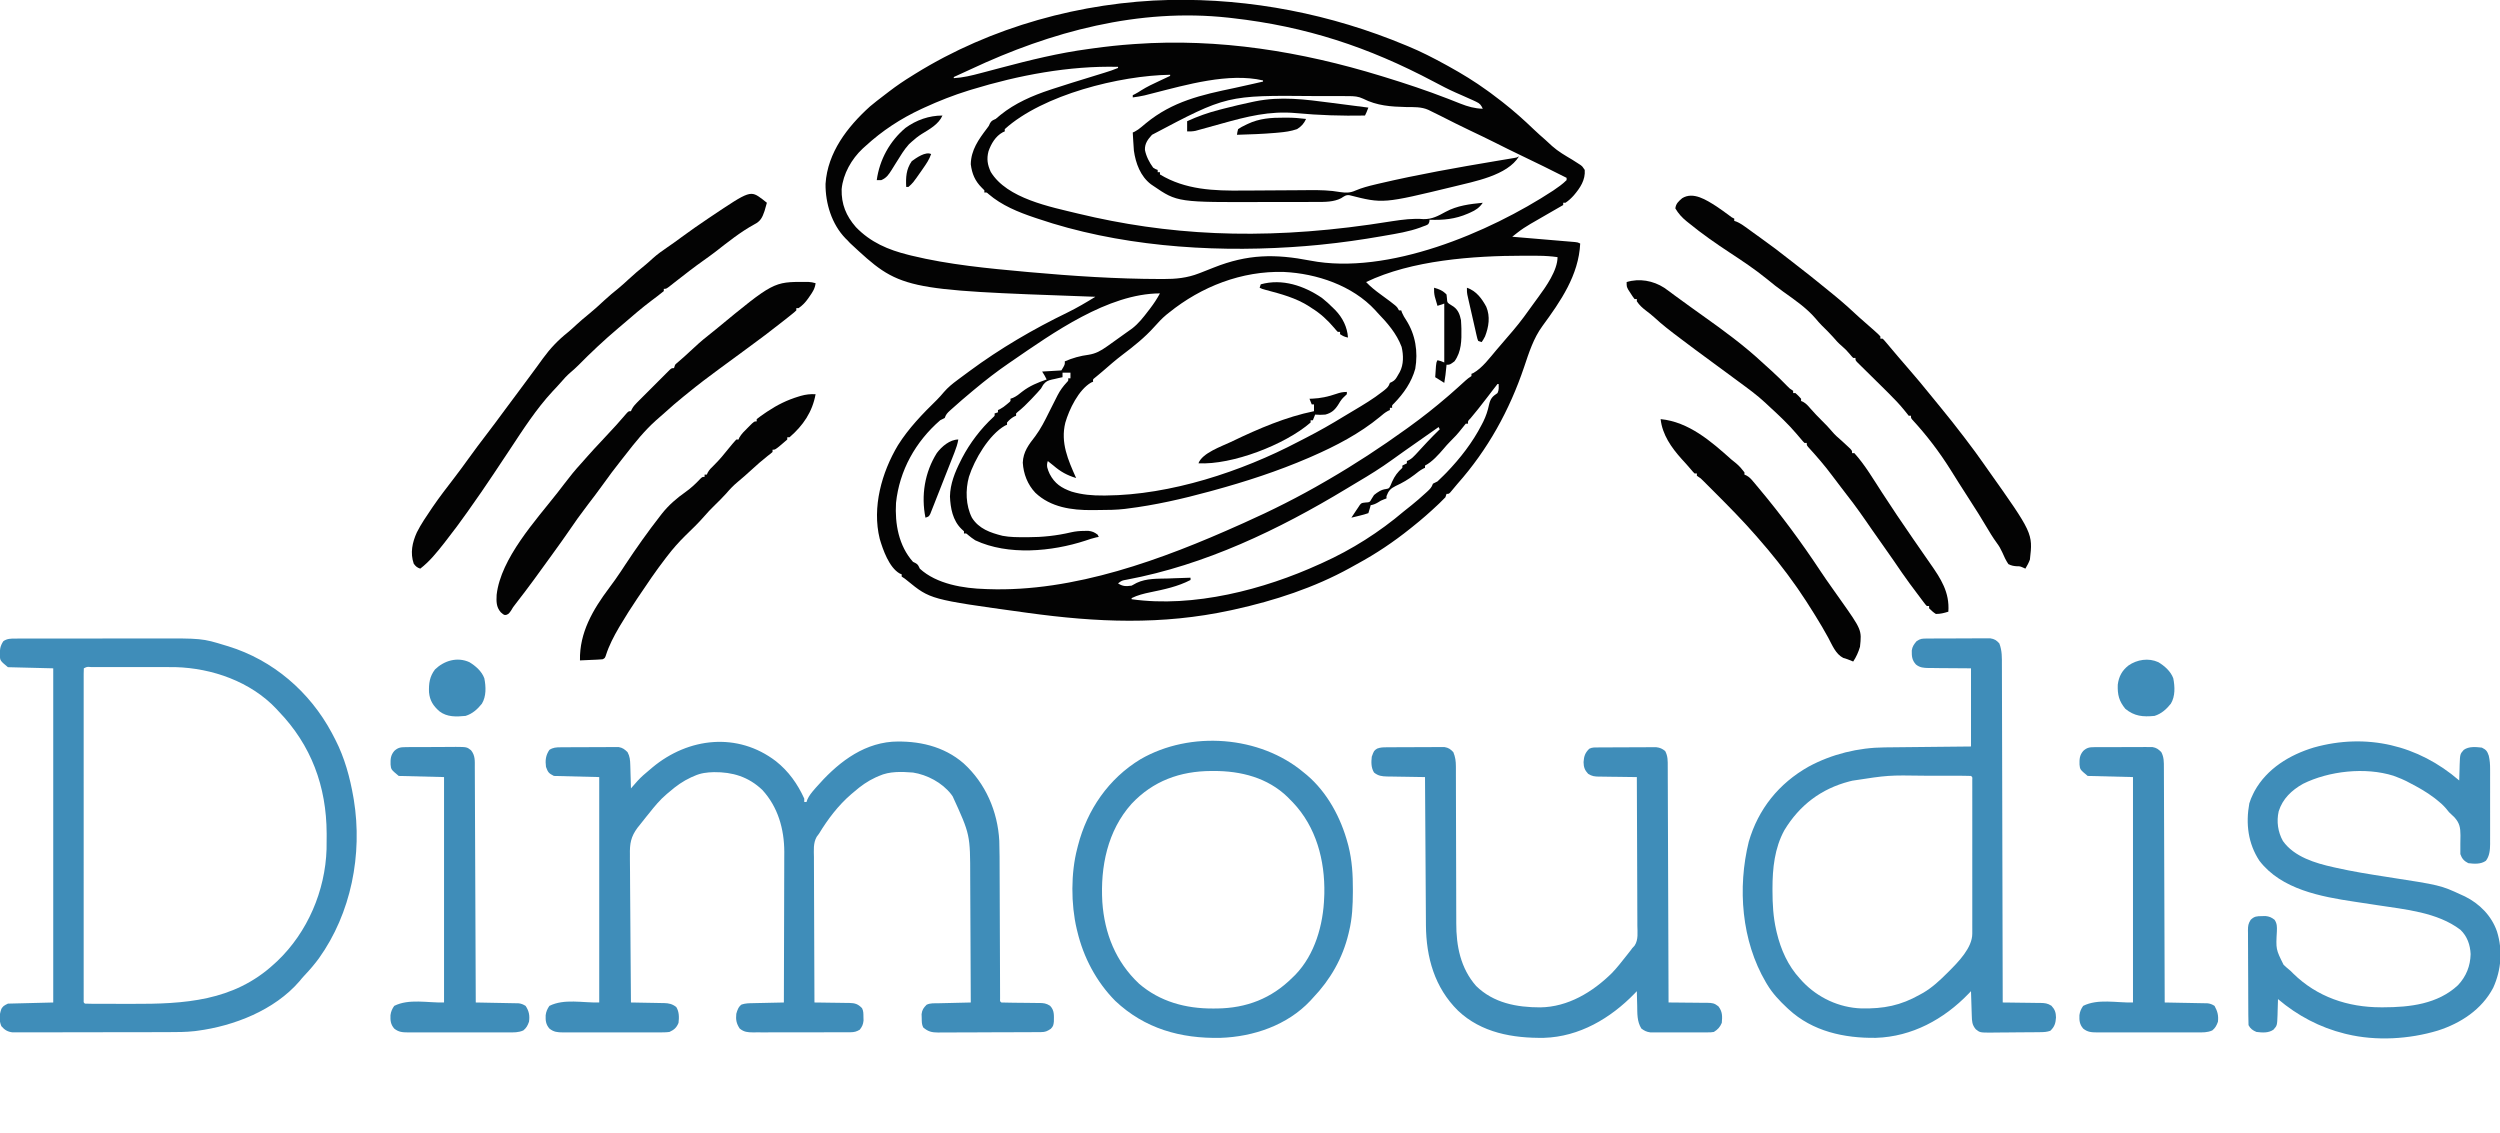 <svg xmlns="http://www.w3.org/2000/svg" version="1.1" width="2207" height="1000">
<path d="M0 0 C71.509 -1.339 142.121 12.54 208.066 40.066 C208.835 40.383 209.604 40.7 210.396 41.026 C221.654 45.679 232.391 51.21 243.066 57.066 C243.935 57.543 244.804 58.019 245.699 58.51 C257.614 65.084 269.051 72.073 280.066 80.066 C281.596 81.17 281.596 81.17 283.156 82.297 C286.161 84.511 289.121 86.773 292.066 89.066 C292.955 89.757 292.955 89.757 293.861 90.462 C303.424 97.947 312.371 105.93 321.129 114.34 C324.437 117.506 327.845 120.534 331.307 123.53 C333.339 125.304 335.291 127.154 337.254 129.004 C342.681 133.85 348.838 137.357 355.066 141.066 C356.805 142.156 358.535 143.258 360.254 144.379 C361.296 145.054 361.296 145.054 362.359 145.742 C364.066 147.066 364.066 147.066 366.066 150.066 C366.761 158.938 362.01 165.964 356.504 172.441 C354.224 175 351.924 177.161 349.066 179.066 C348.406 179.066 347.746 179.066 347.066 179.066 C347.066 179.726 347.066 180.386 347.066 181.066 C345.964 181.701 345.964 181.701 344.838 182.348 C342.061 183.947 339.284 185.546 336.507 187.146 C335.315 187.832 334.122 188.519 332.929 189.205 C328.97 191.483 325.017 193.773 321.066 196.066 C319.697 196.851 319.697 196.851 318.3 197.651 C314.069 200.116 310.12 202.716 306.272 205.75 C305.083 206.685 305.083 206.685 303.87 207.639 C303.275 208.11 302.679 208.581 302.066 209.066 C302.789 209.127 303.511 209.187 304.255 209.249 C311.053 209.819 317.852 210.392 324.65 210.97 C328.145 211.267 331.64 211.563 335.135 211.855 C339.152 212.19 343.168 212.532 347.184 212.875 C349.071 213.031 349.071 213.031 350.997 213.191 C352.158 213.291 353.319 213.391 354.515 213.494 C355.541 213.581 356.567 213.667 357.624 213.756 C360.066 214.066 360.066 214.066 362.066 215.066 C360.753 242.98 344.722 266.085 328.743 287.87 C320.761 298.772 316.822 311.415 312.549 324.099 C299.69 362.191 280.438 397.111 253.682 427.227 C251.503 429.708 249.413 432.257 247.328 434.816 C246.066 436.066 246.066 436.066 244.066 436.066 C243.736 437.056 243.406 438.046 243.066 439.066 C241.455 440.787 239.777 442.445 238.066 444.066 C237.588 444.522 237.109 444.978 236.616 445.447 C229.36 452.32 221.907 458.864 214.066 465.066 C213.098 465.844 213.098 465.844 212.11 466.637 C197.274 478.535 181.857 488.882 165.135 497.939 C163.033 499.084 160.947 500.254 158.859 501.426 C127.337 518.85 92.116 530.347 57.066 538.066 C55.88 538.329 54.695 538.592 53.473 538.862 C-7.432 552.023 -64.767 549.5 -125.934 541.066 C-127.14 540.9 -128.347 540.734 -129.591 540.563 C-211.668 529.225 -211.668 529.225 -232.059 512.582 C-234.067 510.912 -234.067 510.912 -236.934 509.066 C-236.934 508.406 -236.934 507.746 -236.934 507.066 C-237.524 506.827 -238.114 506.587 -238.723 506.34 C-248.038 500.975 -253.457 485.488 -256.309 475.754 C-263.207 447.909 -254.588 417.187 -240.22 393.113 C-230.764 378.065 -218.466 365.379 -205.82 353.016 C-203.604 350.816 -201.593 348.498 -199.582 346.109 C-196.061 342.047 -192.188 338.871 -187.871 335.691 C-187.126 335.133 -186.38 334.575 -185.613 334 C-183.394 332.345 -181.165 330.704 -178.934 329.066 C-178.331 328.62 -177.728 328.174 -177.107 327.714 C-150.102 307.749 -120.781 290.6 -90.582 275.971 C-82.067 271.797 -74.002 267.032 -65.934 262.066 C-67.854 261.999 -67.854 261.999 -69.813 261.93 C-238.146 255.939 -238.146 255.939 -282.621 214.566 C-283.384 213.741 -284.147 212.916 -284.934 212.066 C-285.452 211.565 -285.97 211.064 -286.504 210.547 C-298.676 198.02 -304.341 179.491 -304.148 162.371 C-302.347 134.659 -284.826 112.05 -264.934 94.066 C-260.943 90.711 -256.821 87.529 -252.667 84.38 C-251.023 83.135 -249.39 81.877 -247.758 80.617 C-241.356 75.727 -234.805 71.266 -227.934 67.066 C-226.873 66.403 -225.812 65.739 -224.719 65.055 C-158.053 23.753 -78.136 1.769 0 0 Z M-175.992 61.221 C-180.952 63.549 -185.937 65.818 -190.934 68.066 C-190.934 68.396 -190.934 68.726 -190.934 69.066 C-182.804 68.593 -175.26 66.787 -167.414 64.68 C-166.108 64.336 -164.802 63.993 -163.495 63.651 C-158.688 62.39 -153.886 61.114 -149.083 59.837 C-123.635 53.077 -98.133 46.815 -71.996 43.316 C-70.51 43.111 -69.023 42.906 -67.537 42.7 C-56.03 41.13 -44.522 39.845 -32.934 39.066 C-32.157 39.01 -31.381 38.954 -30.581 38.896 C43.153 33.709 115.683 45.479 186.066 67.066 C187.548 67.518 187.548 67.518 189.06 67.979 C207.892 73.751 226.65 79.982 245.012 87.117 C245.664 87.37 246.315 87.622 246.987 87.882 C250.116 89.095 253.236 90.323 256.35 91.575 C262.977 94.173 268.925 95.879 276.066 96.066 C274.507 92.709 273.584 91.454 270.191 89.879 C269.296 89.456 268.4 89.033 267.477 88.598 C264.862 87.424 262.245 86.258 259.625 85.098 C258.806 84.733 257.986 84.369 257.142 83.993 C255.545 83.285 253.946 82.584 252.342 81.892 C245.636 78.938 239.192 75.541 232.722 72.111 C175.02 41.53 119.938 23.414 55.066 16.066 C53.902 15.934 52.737 15.801 51.537 15.664 C-27.484 7.018 -105.028 27.867 -175.992 61.221 Z M-174.934 79.066 C-175.851 79.346 -176.768 79.626 -177.713 79.914 C-191.177 84.077 -204.132 89.18 -216.934 95.066 C-217.783 95.457 -218.633 95.848 -219.509 96.25 C-237.825 104.782 -254.049 115.399 -268.934 129.066 C-269.724 129.774 -270.514 130.482 -271.328 131.211 C-281.165 140.446 -288.65 153.497 -289.934 167.066 C-290.234 180.337 -286.051 190.589 -277.371 200.539 C-264.308 214.083 -248.815 220.609 -230.934 225.066 C-230.087 225.279 -229.241 225.491 -228.369 225.709 C-195.324 233.745 -160.748 236.992 -126.934 240.066 C-125.81 240.169 -125.81 240.169 -124.663 240.273 C-86.098 243.742 -47.223 246.324 -8.496 246.379 C-7.307 246.384 -7.307 246.384 -6.094 246.389 C5.153 246.418 15.059 245.476 25.566 241.379 C26.237 241.121 26.907 240.864 27.597 240.598 C31.277 239.178 34.941 237.719 38.605 236.258 C68.468 224.389 92.654 224.067 123.834 230.131 C192.104 243.293 281.545 205.471 338.213 168.323 C342.356 165.514 346.524 162.617 350.066 159.066 C350.066 158.406 350.066 157.746 350.066 157.066 C336.595 150.278 323.102 143.561 309.474 137.093 C302.041 133.556 294.678 129.889 287.326 126.187 C279.927 122.471 272.467 118.896 264.986 115.35 C256.203 111.169 247.512 106.809 238.845 102.393 C235.932 100.92 233.007 99.482 230.066 98.066 C229.39 97.729 228.713 97.392 228.015 97.045 C221.772 94.278 215.224 94.629 208.504 94.566 C194.855 94.246 182.727 93.433 170.336 87.152 C166.136 85.143 162.47 84.937 157.83 84.921 C156.563 84.915 155.295 84.908 153.989 84.902 C152.6 84.9 151.21 84.899 149.82 84.898 C148.371 84.895 146.922 84.892 145.472 84.888 C142.416 84.882 139.361 84.881 136.305 84.881 C133.232 84.881 130.16 84.874 127.087 84.861 C50.089 84.153 50.089 84.153 -15.934 119.066 C-19.635 123.123 -22.415 126.769 -22.184 132.441 C-21.076 138.1 -18.315 143.434 -14.934 148.066 C-12.858 149.396 -12.858 149.396 -10.934 150.066 C-10.934 150.726 -10.934 151.386 -10.934 152.066 C-10.274 152.066 -9.614 152.066 -8.934 152.066 C-8.934 152.726 -8.934 153.386 -8.934 154.066 C13.601 167.7 38.675 168.572 64.355 168.289 C66.485 168.278 68.614 168.269 70.743 168.262 C76.272 168.239 81.799 168.2 87.327 168.156 C96.204 168.085 105.082 168.03 113.959 167.993 C117.024 167.977 120.089 167.947 123.154 167.917 C132.336 167.854 141.128 168.009 150.19 169.632 C155.198 170.388 159.073 170.373 163.691 168.262 C169.365 165.861 175.079 164.356 181.066 162.941 C182.297 162.649 183.527 162.357 184.794 162.056 C218.853 154.086 253.321 147.994 287.805 142.202 C289.011 141.999 290.217 141.795 291.459 141.586 C293.73 141.204 296.002 140.825 298.274 140.449 C299.776 140.197 299.776 140.197 301.309 139.939 C302.184 139.794 303.059 139.649 303.96 139.499 C306.111 139.152 306.111 139.152 308.066 138.066 C297.804 155.108 268.235 160.289 250.5 164.758 C187.983 179.904 187.983 179.904 158.391 172.387 C155.218 171.949 153.682 173.376 151.063 175.016 C144.565 178.435 136.525 178.362 129.348 178.341 C128.432 178.346 127.517 178.351 126.573 178.357 C123.571 178.37 120.569 178.369 117.566 178.367 C115.446 178.371 113.325 178.375 111.205 178.38 C106.76 178.388 102.315 178.387 97.87 178.382 C93.363 178.377 88.856 178.384 84.349 178.403 C6.495 178.716 6.495 178.716 -14.934 164.066 C-15.595 163.617 -16.256 163.167 -16.938 162.703 C-26.156 155.635 -30.355 144.223 -31.934 133.066 C-32.176 130.277 -32.342 127.487 -32.496 124.691 C-32.539 123.955 -32.582 123.219 -32.627 122.461 C-32.732 120.663 -32.833 118.865 -32.934 117.066 C-32.347 116.795 -31.761 116.523 -31.157 116.243 C-28.966 115.084 -27.256 113.827 -25.359 112.238 C-24.697 111.689 -24.034 111.139 -23.351 110.573 C-22.657 109.993 -21.962 109.414 -21.246 108.816 C2.174 89.616 27.404 83.862 56.615 77.795 C62.029 76.652 67.423 75.427 72.816 74.191 C73.757 73.976 74.698 73.761 75.668 73.539 C77.801 73.05 79.934 72.558 82.066 72.066 C82.066 71.736 82.066 71.406 82.066 71.066 C51.719 64.041 14.379 74.911 -15.109 82.387 C-16.116 82.642 -16.116 82.642 -17.144 82.901 C-18.959 83.362 -20.772 83.83 -22.586 84.298 C-26.023 85.087 -29.437 85.616 -32.934 86.066 C-32.934 85.406 -32.934 84.746 -32.934 84.066 C-32.347 83.784 -31.761 83.501 -31.156 83.21 C-29.127 82.166 -27.275 81.027 -25.371 79.773 C-20.433 76.655 -15.222 74.216 -9.934 71.754 C-8.485 71.072 -8.485 71.072 -7.008 70.377 C-4.652 69.269 -2.294 68.166 0.066 67.066 C0.066 66.736 0.066 66.406 0.066 66.066 C-44.204 66.745 -112.237 83.575 -145.934 114.066 C-145.934 114.726 -145.934 115.386 -145.934 116.066 C-146.521 116.324 -147.109 116.582 -147.715 116.848 C-154.078 120.343 -157.918 126.89 -160.273 133.559 C-162.06 140.344 -161.191 145.504 -158.297 151.828 C-143.927 175.421 -105.709 182.649 -80.934 188.691 C-3.351 207.399 77.605 212.396 176.048 198.378 C180.536 197.686 185.026 197.012 189.517 196.34 C191.743 196.006 193.969 195.667 196.194 195.323 C205.412 193.923 214.492 192.735 223.816 193.504 C231.516 193.597 236.629 190.683 243.195 187.105 C253.481 181.533 264.611 180.184 276.066 179.066 C273.058 183.443 269.837 185.591 265.066 187.691 C264.399 187.99 263.732 188.288 263.045 188.596 C251.63 193.556 241.345 194.487 229.066 194.066 C229.005 194.685 228.943 195.304 228.879 195.941 C228.066 198.066 228.066 198.066 225.827 199.082 C224.916 199.407 224.005 199.732 223.066 200.066 C222.285 200.373 221.503 200.68 220.698 200.996 C210.688 204.608 200.33 206.261 189.879 208.066 C188.889 208.24 187.898 208.414 186.878 208.593 C169.001 211.72 151.126 214.265 133.066 216.066 C131.408 216.232 131.408 216.232 129.716 216.401 C122.84 217.067 115.96 217.616 109.066 218.066 C108.202 218.124 107.337 218.182 106.446 218.242 C32.965 222.903 -46.86 216.931 -116.934 193.066 C-117.719 192.805 -118.504 192.544 -119.313 192.275 C-133.917 187.378 -148.583 181.451 -160.367 171.281 C-161.867 169.862 -161.867 169.862 -163.934 170.066 C-163.934 169.406 -163.934 168.746 -163.934 168.066 C-164.676 167.324 -165.419 166.581 -166.184 165.816 C-172.257 159.743 -174.834 153.527 -175.934 145.066 C-175.725 132.524 -169.004 123.13 -161.668 113.477 C-159.903 111.193 -159.903 111.193 -158.949 108.875 C-157.636 106.536 -156.349 106.164 -153.934 105.066 C-152.496 103.905 -151.081 102.714 -149.684 101.504 C-136.895 91.141 -121.465 84.48 -105.945 79.344 C-105.176 79.088 -104.407 78.833 -103.615 78.57 C-92.311 74.842 -80.923 71.375 -69.548 67.869 C-66.576 66.952 -63.604 66.033 -60.633 65.113 C-59.731 64.836 -58.829 64.559 -57.899 64.274 C-53.839 63.017 -49.847 61.739 -45.934 60.066 C-45.934 59.736 -45.934 59.406 -45.934 59.066 C-89.162 57.996 -133.745 66.486 -174.934 79.066 Z M173.066 249.066 C177.015 253.253 181.3 256.616 185.941 260.004 C200.291 270.515 200.291 270.515 202.066 274.066 C202.726 274.066 203.386 274.066 204.066 274.066 C204.293 274.726 204.52 275.386 204.754 276.066 C205.829 278.523 206.899 280.37 208.379 282.566 C216.681 295.5 219.047 310.614 216.453 325.613 C213.143 337.572 206.306 347.314 197.754 356.141 C195.847 357.89 195.847 357.89 196.066 360.066 C195.406 360.066 194.746 360.066 194.066 360.066 C194.066 360.726 194.066 361.386 194.066 362.066 C193.225 362.438 193.225 362.438 192.367 362.816 C189.669 364.282 187.583 366.063 185.254 368.066 C167.339 382.847 146.292 393.824 125.066 403.066 C124.15 403.466 123.233 403.867 122.288 404.279 C95.046 416.035 66.675 425.258 38.066 433.066 C37.023 433.353 35.98 433.64 34.905 433.936 C10.982 440.466 -13.295 446.042 -37.934 449.066 C-39.014 449.208 -39.014 449.208 -40.117 449.352 C-47.507 450.218 -54.905 450.287 -62.335 450.307 C-64.534 450.316 -66.731 450.347 -68.93 450.379 C-86.851 450.513 -105.433 447.923 -118.934 435.066 C-125.776 427.856 -129.426 418.425 -130.02 408.527 C-129.682 398.871 -124.667 392.455 -118.934 385.066 C-114.153 378.59 -110.617 371.614 -107.078 364.414 C-104.868 359.919 -102.613 355.451 -100.309 351.004 C-99.961 350.314 -99.613 349.625 -99.255 348.914 C-96.999 344.592 -94.42 341.082 -91.092 337.514 C-89.725 336.115 -89.725 336.115 -89.934 334.066 C-89.274 334.066 -88.614 334.066 -87.934 334.066 C-87.934 332.416 -87.934 330.766 -87.934 329.066 C-90.244 329.066 -92.554 329.066 -94.934 329.066 C-94.934 330.386 -94.934 331.706 -94.934 333.066 C-95.97 333.286 -97.006 333.505 -98.074 333.73 C-99.444 334.05 -100.814 334.37 -102.184 334.691 C-102.866 334.832 -103.547 334.972 -104.25 335.117 C-107.906 336.005 -109.682 336.739 -111.996 339.75 C-112.635 340.844 -113.275 341.939 -113.934 343.066 C-116.081 345.642 -118.381 348.068 -120.684 350.504 C-121.612 351.495 -121.612 351.495 -122.559 352.507 C-126.392 356.56 -130.307 360.385 -134.676 363.867 C-135.091 364.263 -135.506 364.659 -135.934 365.066 C-135.934 365.726 -135.934 366.386 -135.934 367.066 C-136.511 367.314 -137.089 367.561 -137.684 367.816 C-140.263 369.249 -141.995 370.851 -143.934 373.066 C-143.934 373.726 -143.934 374.386 -143.934 375.066 C-144.501 375.301 -145.068 375.536 -145.652 375.777 C-159.849 383.8 -172.724 405.839 -177.541 420.974 C-180.746 432.546 -180.389 446.29 -174.934 457.066 C-168.771 466.912 -158.74 470.331 -147.934 473.066 C-141.228 474.356 -134.618 474.3 -127.809 474.316 C-127.143 474.318 -126.476 474.32 -125.79 474.321 C-112.678 474.323 -100.109 472.999 -87.344 469.984 C-83.427 469.103 -79.711 468.767 -75.684 468.754 C-74.523 468.737 -73.363 468.72 -72.168 468.703 C-68.631 469.1 -66.762 469.945 -63.934 472.066 C-63.604 472.726 -63.274 473.386 -62.934 474.066 C-63.958 474.242 -63.958 474.242 -65.004 474.422 C-68.379 475.164 -71.538 476.262 -74.809 477.379 C-104.472 487.053 -142.927 490.628 -171.934 477.066 C-174.266 475.564 -176.382 474.014 -178.48 472.203 C-179.889 470.861 -179.889 470.861 -181.934 471.066 C-181.934 470.406 -181.934 469.746 -181.934 469.066 C-183.016 468.076 -183.016 468.076 -184.121 467.066 C-191.874 459.556 -193.883 448.664 -194.309 438.316 C-194.095 427.22 -189.89 416.849 -184.934 407.066 C-184.481 406.163 -184.029 405.259 -183.562 404.328 C-176.659 391.1 -167.093 378.557 -156.148 368.406 C-154.71 367.121 -154.71 367.121 -154.934 365.066 C-153.944 364.736 -152.954 364.406 -151.934 364.066 C-151.934 363.406 -151.934 362.746 -151.934 362.066 C-151.06 361.664 -151.06 361.664 -150.168 361.254 C-147.906 360.052 -146.128 358.728 -144.184 357.066 C-143.57 356.551 -142.956 356.035 -142.324 355.504 C-140.702 354.16 -140.702 354.16 -140.934 352.066 C-140.219 351.824 -139.505 351.582 -138.77 351.332 C-135.545 349.893 -133.282 348.059 -130.559 345.816 C-123.877 340.659 -116.856 337.826 -108.934 335.066 C-110.137 332.573 -111.388 330.385 -112.934 328.066 C-104.519 327.571 -104.519 327.571 -95.934 327.066 C-92.785 321.886 -92.785 321.886 -92.934 319.066 C-86.138 316.122 -79.272 314.189 -71.934 313.254 C-65.523 312.234 -61.19 309.774 -55.934 306.066 C-55.4 305.694 -54.866 305.322 -54.316 304.938 C-50.73 302.434 -47.18 299.884 -43.646 297.308 C-42.028 296.135 -40.399 294.977 -38.77 293.82 C-37.335 292.797 -37.335 292.797 -35.871 291.754 C-35.034 291.16 -34.198 290.565 -33.336 289.953 C-27.773 285.584 -23.619 280.284 -19.371 274.691 C-18.807 273.962 -18.243 273.232 -17.662 272.48 C-14.369 268.167 -11.511 263.843 -8.934 259.066 C-54.8 259.237 -103.586 294.088 -139.934 319.066 C-140.997 319.792 -140.997 319.792 -142.083 320.533 C-152.807 327.87 -162.969 335.732 -172.934 344.066 C-173.516 344.55 -174.099 345.034 -174.699 345.532 C-180.797 350.593 -186.797 355.76 -192.684 361.066 C-193.198 361.524 -193.712 361.981 -194.241 362.452 C-196.649 364.65 -197.883 365.913 -198.934 369.066 C-200.248 369.769 -201.584 370.432 -202.934 371.066 C-224.716 389.999 -238.943 415.371 -241.934 444.066 C-242.992 462.494 -239.584 481.86 -226.934 496.066 C-226.244 496.404 -225.554 496.742 -224.844 497.09 C-222.388 498.346 -222.118 499.625 -220.934 502.066 C-206.145 515.703 -182.323 519.532 -162.934 520.066 C-162.276 520.092 -161.619 520.118 -160.942 520.145 C-84.742 522.904 -6.43 493.828 62.066 463.066 C63.11 462.602 64.154 462.137 65.229 461.658 C89.825 450.692 113.805 438.64 137.066 425.066 C137.997 424.526 138.927 423.986 139.886 423.43 C163.417 409.751 185.996 394.979 208.066 379.066 C209.01 378.39 209.954 377.713 210.926 377.016 C222.726 368.506 234.054 359.567 245.066 350.066 C246.176 349.109 246.176 349.109 247.309 348.133 C251.889 344.15 256.383 340.074 260.867 335.984 C263.066 334.066 263.066 334.066 266.066 332.066 C266.066 331.406 266.066 330.746 266.066 330.066 C266.617 329.842 267.167 329.618 267.734 329.387 C275.681 324.888 282.205 315.983 288.066 309.066 C288.98 308.005 289.894 306.943 290.809 305.883 C293.411 302.864 296 299.834 298.585 296.801 C299.919 295.239 301.262 293.683 302.605 292.129 C309.445 284.108 315.571 275.637 321.66 267.039 C322.799 265.442 323.962 263.863 325.133 262.289 C331.784 253.261 342.066 238.747 342.066 227.066 C336.416 226.268 330.925 225.896 325.223 225.863 C324.389 225.856 323.555 225.849 322.696 225.842 C319.986 225.824 317.276 225.818 314.566 225.816 C313.166 225.815 313.166 225.815 311.737 225.814 C267.805 225.864 213.227 229.703 173.066 249.066 Z M-0.934 276.066 C-2.117 277.006 -2.117 277.006 -3.324 277.965 C-7.264 281.248 -10.647 284.936 -14.059 288.754 C-22.392 298.057 -32.085 305.759 -42.025 313.269 C-47.982 317.798 -53.625 322.688 -59.253 327.615 C-60.457 328.655 -61.676 329.678 -62.903 330.689 C-63.545 331.221 -64.187 331.753 -64.848 332.301 C-65.438 332.783 -66.027 333.264 -66.635 333.761 C-68.169 334.996 -68.169 334.996 -67.934 337.066 C-68.496 337.289 -69.058 337.512 -69.637 337.742 C-80.79 344.172 -89.032 361.355 -92.48 373.227 C-96.84 390.93 -90.054 406.123 -82.934 422.066 C-90.89 419.672 -96.663 416.483 -102.934 411.066 C-103.944 410.262 -104.955 409.458 -105.996 408.629 C-106.635 408.113 -107.275 407.598 -107.934 407.066 C-109.485 411.515 -108.093 414.299 -106.281 418.469 C-101.844 427.022 -95.862 430.904 -86.934 434.066 C-77.536 436.849 -68.576 437.58 -58.809 437.504 C-57.771 437.499 -57.771 437.499 -56.712 437.494 C0.141 437.097 63.102 416.342 112.976 390.159 C115.312 388.938 117.659 387.742 120.008 386.547 C131.427 380.697 142.482 374.394 153.414 367.682 C156.243 365.959 159.09 364.268 161.941 362.582 C170.71 357.37 179.396 352.172 187.441 345.879 C188.012 345.433 188.583 344.988 189.171 344.529 C191.764 342.42 192.987 341.305 194.066 338.066 C194.989 337.631 194.989 337.631 195.93 337.188 C198.785 335.689 199.667 333.907 201.254 331.129 C201.763 330.254 202.272 329.378 202.797 328.477 C206.298 321.83 206.114 313.522 204.418 306.309 C199.913 294.334 191.79 285.122 183.066 276.066 C182.432 275.357 181.798 274.648 181.145 273.918 C160.996 252.076 129.363 241.499 100.411 240.141 C63.335 239.061 27.66 253.016 -0.934 276.066 Z M289.066 339.066 C287.57 340.92 286.123 342.789 284.691 344.691 C283.785 345.883 282.877 347.075 281.969 348.266 C281.494 348.889 281.02 349.512 280.531 350.154 C278.13 353.29 275.694 356.398 273.254 359.504 C272.811 360.07 272.367 360.636 271.911 361.219 C269.74 363.981 267.535 366.69 265.242 369.352 C262.858 371.747 262.858 371.747 263.066 374.066 C262.406 374.066 261.746 374.066 261.066 374.066 C259.8 375.517 258.603 377.03 257.441 378.566 C254.192 382.739 250.781 386.469 246.988 390.145 C245.13 392.003 243.443 393.93 241.754 395.941 C237.218 401.222 231.347 407.926 225.066 411.066 C225.066 411.726 225.066 412.386 225.066 413.066 C224.241 413.434 224.241 413.434 223.398 413.809 C220.582 415.328 218.26 417.202 215.754 419.191 C210.475 423.242 205.099 426.369 199.055 429.151 C194.575 431.337 192.789 433.404 191.066 438.066 C191.066 438.726 191.066 439.386 191.066 440.066 C190.345 440.335 189.623 440.603 188.879 440.879 C186.04 441.996 186.04 441.996 183.504 443.629 C181.285 444.938 179.576 445.602 177.066 446.066 C176.85 446.964 176.85 446.964 176.629 447.879 C176.179 449.628 175.637 451.353 175.066 453.066 C172.519 453.947 170.114 454.642 167.504 455.254 C166.793 455.431 166.082 455.608 165.35 455.791 C163.591 456.228 161.829 456.649 160.066 457.066 C161.002 455.649 161.94 454.232 162.879 452.816 C163.662 451.633 163.662 451.633 164.461 450.426 C164.991 449.647 165.521 448.869 166.066 448.066 C166.801 446.941 166.801 446.941 167.551 445.793 C169.066 444.066 169.066 444.066 172.504 443.691 C176.271 443.462 176.271 443.462 178.004 440.316 C178.685 439.244 179.365 438.171 180.066 437.066 C183.308 434.477 186.459 432.242 190.637 431.785 C193.316 431.283 193.316 431.283 194.656 428.555 C195.101 427.507 195.546 426.459 196.004 425.379 C198.421 420.099 200.801 416.926 205.066 413.066 C205.066 412.406 205.066 411.746 205.066 411.066 C206.386 410.406 207.706 409.746 209.066 409.066 C209.066 408.406 209.066 407.746 209.066 407.066 C209.946 406.683 209.946 406.683 210.843 406.291 C213.283 404.947 214.76 403.516 216.641 401.469 C217.304 400.753 217.968 400.038 218.652 399.301 C219.346 398.543 220.039 397.785 220.754 397.004 C222.184 395.461 223.615 393.92 225.047 392.379 C225.736 391.636 226.425 390.894 227.134 390.129 C230.681 386.343 234.352 382.688 238.066 379.066 C237.736 378.406 237.406 377.746 237.066 377.066 C227.492 383.758 217.921 390.454 208.379 397.191 C207.688 397.678 206.998 398.164 206.287 398.665 C202.82 401.109 199.367 403.568 195.934 406.059 C186.134 413.133 176.025 419.458 165.602 425.571 C162.289 427.525 159.003 429.52 155.715 431.514 C95.808 467.767 30.902 498.832 -38.377 511.825 C-42.583 512.563 -42.583 512.563 -45.934 515.066 C-41.802 517.821 -38.781 517.754 -33.934 517.066 C-32.414 516.296 -30.919 515.475 -29.445 514.621 C-20.759 510.523 -11.17 511.022 -1.746 510.754 C0.179 510.682 2.104 510.609 4.029 510.533 C8.708 510.354 13.386 510.202 18.066 510.066 C18.066 510.726 18.066 511.386 18.066 512.066 C6.88 517.884 -5.172 520.402 -17.426 522.923 C-23.265 524.145 -28.571 525.428 -33.934 528.066 C-33.934 528.396 -33.934 528.726 -33.934 529.066 C20.647 536.767 82.912 520.538 132.066 498.066 C132.88 497.7 133.694 497.335 134.533 496.958 C160.461 485.278 184.798 469.829 206.466 451.411 C208.683 449.549 210.968 447.779 213.254 446.004 C217.349 442.734 221.255 439.281 225.129 435.754 C225.989 434.979 225.989 434.979 226.866 434.189 C229.402 431.849 230.957 430.393 232.066 427.066 C233.399 426.399 234.733 425.732 236.066 425.066 C237.887 423.411 239.653 421.695 241.379 419.941 C242.734 418.576 242.734 418.576 244.117 417.184 C256.227 404.567 267.068 390.645 275.066 375.066 C275.558 374.113 276.049 373.159 276.555 372.176 C278.874 367.387 280.399 362.9 281.504 357.691 C282.754 352.113 284.33 350.155 289.066 347.066 C290.421 344.358 290.131 342.057 290.066 339.066 C289.736 339.066 289.406 339.066 289.066 339.066 Z " fill="#030303" transform="translate(1032.934,-0.066)"/>
<path d="M0 0 C11.169 8.844 19.128 20.081 25 33 C25 33.99 25 34.98 25 36 C25.66 36 26.32 36 27 36 C27.231 35.299 27.461 34.597 27.699 33.875 C29.251 30.445 31.368 27.817 33.812 25 C34.539 24.157 34.539 24.157 35.28 23.298 C52.962 3.052 74.668 -14.99 102.554 -17.203 C125.328 -18.377 148.114 -13.416 165.702 1.906 C185.022 19.453 195.821 44.346 197.177 70.397 C197.461 79.586 197.468 88.778 197.473 97.97 C197.479 101.986 197.502 106.001 197.524 110.016 C197.562 117.594 197.586 125.171 197.605 132.748 C197.639 146.361 197.696 159.974 197.759 173.588 C197.78 178.362 197.796 183.136 197.806 187.91 C197.813 190.863 197.824 193.816 197.835 196.77 C197.84 198.143 197.843 199.517 197.844 200.89 C197.845 202.757 197.853 204.623 197.862 206.489 C197.866 208.059 197.866 208.059 197.87 209.66 C197.737 211.959 197.737 211.959 199 213 C201.897 213.111 204.774 213.162 207.672 213.176 C209.469 213.199 211.266 213.223 213.062 213.248 C215.904 213.283 218.746 213.312 221.588 213.326 C224.325 213.341 227.06 213.382 229.797 213.426 C230.643 213.424 231.489 213.422 232.361 213.42 C236.424 213.504 238.503 213.685 242.013 215.911 C245.971 220.072 245.384 224.318 245.359 229.848 C245.007 232.938 244.785 234.109 242.625 236.25 C239.373 238.418 237.768 239.125 233.928 239.147 C233.075 239.154 232.223 239.161 231.345 239.169 C230.408 239.172 229.47 239.174 228.505 239.177 C227.519 239.184 226.534 239.19 225.518 239.197 C222.247 239.217 218.975 239.228 215.703 239.238 C214.587 239.242 213.471 239.246 212.321 239.251 C206.414 239.272 200.507 239.286 194.6 239.295 C188.495 239.306 182.391 239.341 176.287 239.38 C171.596 239.406 166.905 239.415 162.214 239.418 C159.964 239.423 157.713 239.435 155.463 239.453 C152.313 239.478 149.163 239.477 146.013 239.47 C144.619 239.489 144.619 239.489 143.197 239.509 C137.505 239.463 134.358 238.748 130 235 C128.601 232.203 128.755 229.807 128.688 226.688 C128.65 225.557 128.613 224.426 128.574 223.262 C129.084 219.357 130.272 217.779 133 215 C136.219 213.39 139.748 213.758 143.289 213.684 C144.107 213.663 144.926 213.642 145.769 213.621 C148.388 213.555 151.006 213.496 153.625 213.438 C155.398 213.394 157.172 213.351 158.945 213.307 C163.297 213.199 167.648 213.098 172 213 C171.939 195.335 171.861 177.67 171.764 160.006 C171.72 151.801 171.68 143.597 171.654 135.393 C171.63 128.234 171.597 121.074 171.551 113.914 C171.528 110.131 171.509 106.349 171.502 102.566 C171.49 64.785 171.49 64.785 156 31 C155.292 30.016 155.292 30.016 154.57 29.012 C146.674 18.952 133.543 11.956 121 10 C110.947 9.24 100.343 8.761 91 13 C90.041 13.414 89.082 13.828 88.094 14.254 C80.872 17.6 74.977 21.783 69 27 C68.189 27.678 67.378 28.356 66.543 29.055 C54.985 38.993 45.905 51.026 38 64 C37.325 64.91 36.649 65.821 35.954 66.758 C32.794 72.355 33.477 78.584 33.546 84.83 C33.547 86.23 33.546 87.63 33.544 89.03 C33.543 92.815 33.566 96.599 33.594 100.384 C33.619 104.345 33.622 108.306 33.627 112.267 C33.639 119.761 33.672 127.255 33.712 134.748 C33.757 143.283 33.779 151.817 33.799 160.352 C33.84 177.901 33.911 195.451 34 213 C35.095 213.009 36.189 213.019 37.317 213.028 C41.39 213.068 45.461 213.134 49.533 213.208 C51.294 213.236 53.054 213.257 54.815 213.271 C57.35 213.292 59.883 213.339 62.418 213.391 C63.593 213.392 63.593 213.392 64.792 213.394 C69.758 213.527 72.391 214.283 76 218 C77.338 220.677 77.206 222.824 77.25 225.812 C77.276 226.85 77.302 227.888 77.328 228.957 C76.952 232.45 76.143 234.234 74 237 C71.208 238.696 69.118 239.251 65.87 239.261 C65.056 239.268 64.241 239.275 63.402 239.282 C62.517 239.28 61.633 239.277 60.721 239.275 C59.313 239.282 59.313 239.282 57.877 239.29 C54.773 239.304 51.67 239.303 48.566 239.301 C46.409 239.305 44.252 239.309 42.095 239.314 C37.573 239.321 33.052 239.321 28.53 239.316 C22.735 239.31 16.94 239.327 11.145 239.35 C6.69 239.365 2.235 239.366 -2.22 239.363 C-4.356 239.363 -6.493 239.368 -8.63 239.378 C-11.617 239.391 -14.604 239.384 -17.592 239.372 C-18.474 239.38 -19.357 239.388 -20.267 239.395 C-24.993 239.355 -28.185 239.106 -32 236 C-34.902 231.596 -35.55 228.225 -35 223 C-34.109 219.811 -33.164 216.85 -30.394 214.827 C-26.951 213.638 -23.556 213.642 -19.953 213.586 C-18.796 213.557 -18.796 213.557 -17.616 213.527 C-15.161 213.468 -12.706 213.421 -10.25 213.375 C-8.582 213.337 -6.914 213.298 -5.246 213.258 C-1.164 213.162 2.918 213.078 7 213 C7.07 194.484 7.123 175.968 7.155 157.451 C7.171 148.853 7.192 140.254 7.226 131.655 C7.256 124.154 7.276 116.653 7.282 109.152 C7.286 105.186 7.295 101.22 7.317 97.254 C7.338 93.509 7.344 89.764 7.339 86.018 C7.341 84.014 7.357 82.009 7.373 80.005 C7.306 59.884 1.811 40.37 -12.062 25.312 C-24.272 13.727 -38.233 9.506 -54.727 9.648 C-60.918 9.817 -66.309 10.418 -72 13 C-72.959 13.414 -73.918 13.828 -74.906 14.254 C-82.127 17.6 -88.015 21.796 -94 27 C-94.761 27.628 -95.521 28.256 -96.305 28.902 C-102.335 34.004 -107.133 39.804 -112 46 C-112.681 46.826 -113.361 47.653 -114.062 48.504 C-116.089 50.969 -118.045 53.478 -120 56 C-120.694 56.859 -121.388 57.718 -122.103 58.604 C-128.117 66.662 -129.125 72.768 -128.908 82.673 C-128.906 84.103 -128.907 85.534 -128.912 86.964 C-128.914 90.809 -128.867 94.652 -128.811 98.496 C-128.761 102.528 -128.756 106.56 -128.747 110.592 C-128.722 118.21 -128.657 125.827 -128.576 133.445 C-128.486 142.124 -128.443 150.804 -128.403 159.484 C-128.319 177.323 -128.179 195.161 -128 213 C-126.449 213.022 -126.449 213.022 -124.866 213.044 C-121.018 213.102 -117.169 213.18 -113.321 213.262 C-111.658 213.296 -109.994 213.324 -108.331 213.346 C-105.935 213.38 -103.54 213.432 -101.145 213.488 C-100.405 213.495 -99.665 213.501 -98.903 213.508 C-94.451 213.633 -91.546 214.261 -88 217 C-85.372 221.254 -85.435 226.148 -86 231 C-87.764 235.27 -89.847 237.072 -94 239 C-97.254 239.439 -100.481 239.41 -103.76 239.388 C-105.226 239.396 -105.226 239.396 -106.723 239.404 C-109.951 239.417 -113.178 239.409 -116.406 239.398 C-118.652 239.4 -120.897 239.403 -123.142 239.407 C-127.846 239.412 -132.55 239.405 -137.254 239.391 C-143.284 239.374 -149.313 239.384 -155.342 239.402 C-159.978 239.413 -164.614 239.409 -169.25 239.401 C-171.473 239.399 -173.696 239.402 -175.919 239.409 C-179.027 239.417 -182.133 239.405 -185.24 239.388 C-186.159 239.394 -187.077 239.4 -188.024 239.407 C-192.843 239.359 -196.091 239.139 -200 236 C-203.173 232.28 -203.462 228.935 -203.289 224.219 C-202.866 220.97 -201.84 218.694 -200 216 C-186.851 209.426 -170.696 213.367 -156 213 C-156 147.33 -156 81.66 -156 14 C-175.8 13.505 -175.8 13.505 -196 13 C-200.642 10.679 -201.268 9.764 -203 5 C-203.75 -0.663 -203.297 -5.173 -200 -10 C-196.728 -12.146 -193.979 -12.262 -190.117 -12.291 C-188.933 -12.303 -187.748 -12.316 -186.527 -12.329 C-184.613 -12.333 -184.613 -12.333 -182.66 -12.336 C-181.346 -12.343 -180.032 -12.349 -178.678 -12.356 C-175.898 -12.368 -173.118 -12.372 -170.338 -12.371 C-166.783 -12.37 -163.228 -12.398 -159.672 -12.432 C-156.273 -12.46 -152.873 -12.459 -149.473 -12.461 C-148.199 -12.475 -146.925 -12.49 -145.612 -12.504 C-144.424 -12.498 -143.236 -12.492 -142.012 -12.486 C-140.969 -12.489 -139.927 -12.492 -138.852 -12.494 C-135.263 -11.872 -133.602 -10.498 -131 -8 C-128.939 -4.235 -128.707 -0.856 -128.586 3.395 C-128.547 4.597 -128.509 5.799 -128.469 7.037 C-128.438 8.283 -128.407 9.529 -128.375 10.812 C-128.336 12.078 -128.298 13.343 -128.258 14.646 C-128.164 17.764 -128.078 20.882 -128 24 C-127.197 23.084 -127.197 23.084 -126.377 22.15 C-125.668 21.345 -124.958 20.54 -124.227 19.711 C-123.526 18.915 -122.826 18.119 -122.104 17.298 C-118.973 13.878 -115.581 10.936 -112 8 C-111.004 7.154 -110.007 6.309 -108.98 5.438 C-77.265 -20.945 -33.885 -25.926 0 0 Z " fill="#3F8DB9" transform="translate(685,672)"/>
<path d="M0 0 C0.642 -0.004 1.284 -0.008 1.945 -0.012 C4.095 -0.022 6.245 -0.018 8.394 -0.014 C9.937 -0.018 11.48 -0.023 13.023 -0.029 C17.218 -0.043 21.413 -0.043 25.609 -0.041 C29.124 -0.04 32.639 -0.045 36.154 -0.049 C44.467 -0.061 52.78 -0.061 61.094 -0.055 C69.622 -0.049 78.15 -0.061 86.678 -0.083 C94.028 -0.1 101.378 -0.106 108.728 -0.103 C113.104 -0.101 117.48 -0.104 121.857 -0.118 C165.011 -0.244 165.011 -0.244 185.399 6.011 C186.261 6.267 187.123 6.524 188.011 6.789 C227.598 18.971 260.035 46.904 279.527 83.304 C280.217 84.621 280.903 85.94 281.586 87.261 C281.906 87.874 282.225 88.487 282.554 89.119 C290.803 105.172 295.541 122.529 298.586 140.261 C298.705 140.948 298.823 141.636 298.945 142.344 C306.768 190.549 296.571 242.436 268.114 282.284 C264.276 287.513 260.158 292.33 255.692 297.038 C254.011 298.812 252.469 300.592 250.961 302.511 C228.921 328.031 193.235 341.998 160.586 346.261 C159.578 346.392 159.578 346.392 158.549 346.527 C150.776 347.417 143.025 347.416 135.21 347.422 C133.68 347.426 132.149 347.431 130.619 347.437 C126.491 347.45 122.364 347.456 118.236 347.461 C115.654 347.464 113.073 347.468 110.492 347.472 C102.406 347.486 94.321 347.496 86.235 347.5 C76.915 347.504 67.596 347.522 58.276 347.551 C51.057 347.572 43.838 347.582 36.619 347.584 C32.312 347.585 28.006 347.591 23.7 347.608 C19.655 347.625 15.612 347.627 11.567 347.618 C10.084 347.618 8.601 347.622 7.118 347.632 C5.093 347.644 3.068 347.637 1.042 347.628 C-0.09 347.63 -1.223 347.631 -2.39 347.633 C-6.765 347.095 -9.39 345.462 -12.226 342.136 C-14.398 336.878 -14.09 332.12 -12.164 326.823 C-10.414 324.261 -10.414 324.261 -6.414 322.261 C13.386 321.766 13.386 321.766 33.586 321.261 C33.586 223.911 33.586 126.561 33.586 26.261 C13.786 25.766 13.786 25.766 -6.414 25.261 C-13.18 19.622 -13.18 19.622 -13.617 15.21 C-13.722 10.142 -13.368 6.586 -10.414 2.261 C-7.011 -0.018 -4.029 0.007 0 0 Z M60.586 26.261 C60.488 27.834 60.461 29.412 60.46 30.988 C60.458 32.017 60.455 33.046 60.452 34.106 C60.455 35.25 60.457 36.395 60.459 37.574 C60.458 38.778 60.456 39.983 60.454 41.224 C60.451 44.584 60.452 47.943 60.455 51.302 C60.458 54.919 60.454 58.536 60.451 62.153 C60.447 69.245 60.448 76.336 60.451 83.428 C60.453 89.189 60.453 94.949 60.452 100.71 C60.452 101.529 60.452 102.347 60.452 103.19 C60.451 104.852 60.451 106.514 60.451 108.176 C60.448 123.781 60.451 139.385 60.457 154.99 C60.461 168.394 60.46 181.798 60.456 195.203 C60.45 210.749 60.448 226.296 60.451 241.843 C60.452 243.499 60.452 245.155 60.452 246.811 C60.452 247.626 60.453 248.441 60.453 249.281 C60.454 255.038 60.452 260.795 60.45 266.553 C60.447 273.564 60.448 280.575 60.453 287.587 C60.456 291.168 60.457 294.748 60.453 298.329 C60.45 302.202 60.454 306.075 60.459 309.948 C60.457 311.092 60.455 312.236 60.452 313.415 C60.455 314.444 60.458 315.473 60.46 316.533 C60.46 317.429 60.461 318.324 60.461 319.246 C60.363 321.258 60.363 321.258 61.586 322.261 C63.79 322.366 65.997 322.399 68.204 322.406 C69.243 322.411 69.243 322.411 70.304 322.416 C72.618 322.426 74.932 322.428 77.246 322.429 C78.869 322.432 80.491 322.435 82.114 322.439 C85.538 322.445 88.962 322.447 92.387 322.446 C95.853 322.446 99.32 322.453 102.787 322.467 C149.209 322.649 192.788 320.266 228.586 287.261 C229.521 286.409 230.455 285.557 231.418 284.679 C258.084 259.233 273.738 222.65 274.877 185.871 C274.955 182.042 274.972 178.215 274.961 174.386 C274.96 173.575 274.959 172.765 274.957 171.93 C274.79 130.489 261.384 94.124 232.586 64.261 C231.859 63.471 231.132 62.68 230.383 61.866 C207.796 37.983 173.878 26.116 141.528 25.203 C135.856 25.109 130.184 25.12 124.512 25.128 C122.693 25.127 120.874 25.126 119.055 25.125 C115.271 25.124 111.486 25.126 107.702 25.13 C102.841 25.136 97.981 25.133 93.121 25.127 C89.378 25.123 85.635 25.124 81.893 25.127 C80.099 25.128 78.305 25.127 76.511 25.124 C74.02 25.122 71.528 25.126 69.037 25.131 C68.292 25.129 67.548 25.127 66.781 25.125 C63.397 24.839 63.397 24.839 60.586 26.261 Z " fill="#3F8DB9" transform="translate(13.414,563.739)"/>
<path d="M0 0 C1.285 -0.013 2.57 -0.026 3.894 -0.039 C5.299 -0.042 6.703 -0.044 8.108 -0.045 C9.549 -0.052 10.99 -0.059 12.431 -0.066 C15.452 -0.078 18.473 -0.081 21.495 -0.08 C25.361 -0.08 29.226 -0.107 33.092 -0.142 C36.069 -0.164 39.046 -0.168 42.023 -0.167 C43.448 -0.169 44.872 -0.178 46.297 -0.194 C48.293 -0.213 50.289 -0.205 52.285 -0.195 C53.42 -0.198 54.554 -0.201 55.723 -0.204 C59.576 0.421 61.13 1.425 63.772 4.291 C66.289 10.715 66.062 17.074 66.05 23.901 C66.056 25.173 66.062 26.445 66.068 27.755 C66.084 31.274 66.087 34.793 66.089 38.311 C66.092 42.11 66.108 45.909 66.121 49.708 C66.144 56.286 66.159 62.863 66.169 69.441 C66.183 78.952 66.209 88.462 66.237 97.973 C66.282 113.403 66.319 128.834 66.35 144.265 C66.38 159.253 66.415 174.241 66.455 189.229 C66.458 190.615 66.458 190.615 66.462 192.029 C66.474 196.665 66.487 201.301 66.499 205.938 C66.603 244.389 66.692 282.84 66.772 321.291 C68.55 321.305 68.55 321.305 70.365 321.319 C74.772 321.359 79.18 321.425 83.587 321.498 C85.493 321.526 87.399 321.547 89.305 321.562 C92.048 321.583 94.791 321.63 97.534 321.681 C98.383 321.682 99.232 321.684 100.107 321.685 C104.138 321.784 106.273 321.978 109.763 324.161 C112.775 327.354 113.741 330.107 113.803 334.501 C113.468 339.546 112.583 342.704 108.772 346.291 C105.645 347.333 103.394 347.442 100.111 347.483 C98.368 347.507 98.368 347.507 96.59 347.532 C91.283 347.577 85.975 347.618 80.668 347.641 C77.867 347.654 75.068 347.682 72.267 347.723 C68.231 347.782 64.195 347.799 60.159 347.814 C58.909 347.837 57.658 347.859 56.37 347.883 C46.686 347.859 46.686 347.859 42.998 344.945 C39.663 340.968 39.615 337.914 39.456 332.873 C39.393 330.992 39.393 330.992 39.329 329.074 C39.289 327.763 39.25 326.453 39.209 325.103 C39.166 323.768 39.123 322.432 39.079 321.097 C38.972 317.828 38.87 314.56 38.772 311.291 C38.062 312.032 37.351 312.774 36.619 313.538 C14.863 336.092 -13.361 351.513 -45.189 352.494 C-73.085 352.897 -101.164 346.811 -122.228 327.291 C-122.711 326.843 -123.194 326.396 -123.692 325.935 C-130.417 319.637 -136.47 313.238 -141.228 305.291 C-141.747 304.424 -141.747 304.424 -142.277 303.54 C-163.847 266.908 -167.473 220.174 -157.416 179.353 C-149.028 150.452 -130.803 127.889 -104.652 113.106 C-84.192 102.001 -60.629 96.261 -37.404 96.085 C-36.573 96.075 -35.743 96.065 -34.887 96.055 C-32.177 96.024 -29.466 95.999 -26.755 95.974 C-24.863 95.954 -22.97 95.933 -21.077 95.911 C-16.12 95.856 -11.164 95.807 -6.207 95.758 C-0.247 95.699 5.714 95.633 11.675 95.568 C20.707 95.47 29.74 95.381 38.772 95.291 C38.772 72.521 38.772 49.751 38.772 26.291 C24.233 26.16 24.233 26.16 9.693 26.083 C7.863 26.056 6.032 26.028 4.202 25.998 C3.261 26.002 2.32 26.006 1.35 26.01 C-3.086 25.914 -6.261 25.75 -9.817 22.934 C-13.403 19.002 -13.567 15.676 -13.517 10.58 C-13.073 7.06 -11.494 4.945 -9.228 2.291 C-5.695 -0.065 -4.188 0.028 0 0 Z M-65.978 125.478 C-66.842 125.692 -67.705 125.905 -68.595 126.125 C-93.549 132.623 -112.604 147.121 -125.943 169.119 C-134.643 184.97 -136.463 202.792 -136.478 220.541 C-136.479 221.252 -136.479 221.963 -136.48 222.695 C-136.462 234.433 -135.837 245.813 -133.228 257.291 C-133.062 258.022 -132.895 258.754 -132.724 259.508 C-129.113 274.629 -122.841 288.778 -112.228 300.291 C-111.456 301.143 -110.684 301.995 -109.888 302.873 C-96.371 317.116 -77.694 325.849 -57.99 326.529 C-38.299 326.893 -23.357 324.017 -6.228 314.291 C-5.242 313.745 -4.256 313.2 -3.24 312.638 C4.713 307.931 11.254 301.774 17.772 295.291 C18.262 294.804 18.753 294.318 19.258 293.817 C27.639 285.388 39.895 272.976 39.899 260.59 C39.902 259.377 39.905 258.164 39.908 256.914 C39.906 255.563 39.904 254.212 39.901 252.861 C39.903 251.443 39.905 250.026 39.907 248.608 C39.911 244.753 39.909 240.898 39.906 237.043 C39.904 233.015 39.906 228.988 39.908 224.961 C39.91 218.197 39.907 211.434 39.902 204.671 C39.897 196.841 39.899 189.011 39.904 181.182 C39.909 174.469 39.909 167.757 39.907 161.044 C39.905 157.03 39.905 153.017 39.908 149.003 C39.911 145.232 39.909 141.46 39.903 137.689 C39.902 136.301 39.902 134.913 39.905 133.525 C39.907 131.638 39.903 129.751 39.899 127.864 C39.899 126.806 39.898 125.747 39.898 124.657 C40.039 122.334 40.039 122.334 38.772 121.291 C36.578 121.186 34.38 121.152 32.183 121.145 C31.493 121.142 30.803 121.139 30.093 121.135 C27.792 121.126 25.491 121.124 23.19 121.123 C21.58 121.119 19.97 121.116 18.361 121.112 C14.967 121.106 11.573 121.105 8.179 121.105 C4.733 121.105 1.288 121.098 -2.158 121.085 C-34.307 120.608 -34.307 120.608 -65.978 125.478 Z " fill="#3F8DB9" transform="translate(1701.228,563.709)"/>
<path d="M0 0 C0.015 -0.64 0.029 -1.281 0.044 -1.94 C0.119 -4.857 0.215 -7.772 0.312 -10.688 C0.346 -12.199 0.346 -12.199 0.381 -13.74 C0.729 -23.325 0.729 -23.325 4 -27 C8.612 -30.273 14.618 -29.582 20 -29 C23.851 -27.075 24.69 -25.887 26.101 -21.849 C27.042 -17.822 27.282 -14.079 27.259 -9.973 C27.264 -8.818 27.264 -8.818 27.269 -7.639 C27.278 -5.113 27.272 -2.588 27.266 -0.062 C27.267 1.704 27.269 3.471 27.271 5.238 C27.274 8.933 27.27 12.628 27.261 16.323 C27.249 21.047 27.256 25.771 27.268 30.496 C27.275 34.142 27.273 37.788 27.268 41.434 C27.266 43.175 27.268 44.917 27.273 46.658 C27.278 49.096 27.27 51.534 27.259 53.973 C27.263 54.685 27.267 55.396 27.271 56.13 C27.228 61.323 26.808 66.641 23.562 70.875 C19.14 74.059 13.175 73.672 8 73 C4.326 71.159 2.317 68.95 1 65 C0.954 63.051 0.962 61.101 1 59.152 C0.999 57.989 0.997 56.826 0.996 55.627 C0.999 53.194 1.032 50.762 1.098 48.33 C1.031 41.564 0.368 37.613 -4.25 32.504 C-5.819 30.988 -7.401 29.485 -9 28 C-9.911 26.921 -10.805 25.826 -11.668 24.707 C-14.316 21.634 -17.121 19.173 -20.312 16.688 C-20.914 16.217 -21.516 15.747 -22.136 15.263 C-28.988 10.054 -36.364 5.935 -44 2 C-44.955 1.496 -45.91 0.992 -46.895 0.473 C-49.558 -0.841 -52.22 -1.954 -55 -3 C-56.537 -3.588 -56.537 -3.588 -58.105 -4.188 C-82.868 -11.965 -114.949 -8.457 -138 3 C-147.952 8.648 -155.904 16.141 -159.379 27.246 C-161.39 36.164 -160.11 45.444 -155.629 53.449 C-145.737 67.421 -127.04 73.027 -111.066 76.555 C-110.431 76.699 -109.796 76.843 -109.141 76.991 C-94.19 80.382 -79.085 82.793 -63.938 85.125 C-16.486 92.471 -16.486 92.471 2 101 C2.971 101.438 3.941 101.877 4.941 102.328 C17.97 108.778 28.543 119.448 33.312 133.25 C38.513 149.839 37.153 167.254 30 183 C19.927 202.212 1.319 214.341 -18.938 220.812 C-44.203 228.437 -73.319 230.144 -99 224 C-99.699 223.834 -100.397 223.667 -101.117 223.496 C-123.042 218.066 -142.811 207.583 -160 193 C-160.015 193.64 -160.029 194.281 -160.044 194.94 C-160.119 197.857 -160.215 200.772 -160.312 203.688 C-160.335 204.695 -160.358 205.702 -160.381 206.74 C-160.729 216.325 -160.729 216.325 -164 220 C-168.424 223.08 -173.843 222.626 -179 222 C-182.153 220.705 -184.438 219.123 -186 216 C-186.114 213.189 -186.168 210.402 -186.177 207.591 C-186.184 206.72 -186.19 205.85 -186.197 204.954 C-186.217 202.067 -186.228 199.18 -186.238 196.293 C-186.242 195.308 -186.246 194.323 -186.251 193.309 C-186.272 188.096 -186.286 182.884 -186.295 177.672 C-186.306 172.284 -186.341 166.898 -186.38 161.511 C-186.406 157.371 -186.415 153.232 -186.418 149.093 C-186.423 147.107 -186.435 145.121 -186.453 143.135 C-186.478 140.356 -186.477 137.577 -186.47 134.798 C-186.483 133.977 -186.496 133.157 -186.509 132.311 C-186.473 128.34 -186.285 126.447 -184.096 123.013 C-180.782 119.831 -178.699 119.817 -174.188 119.75 C-172.631 119.711 -172.631 119.711 -171.043 119.672 C-167.55 120.048 -165.766 120.857 -163 123 C-160.776 126.38 -160.829 129.078 -160.973 133.059 C-161.883 149.016 -161.883 149.016 -155.062 162.688 C-153.115 164.59 -151.116 166.27 -149 168 C-148.199 168.794 -147.399 169.588 -146.574 170.406 C-125.478 191.113 -98.308 200.226 -69.25 200.25 C-68.512 200.251 -67.774 200.251 -67.013 200.252 C-43.601 200.218 -18.986 197.43 -1.062 180.688 C6.176 172.951 9.809 163.847 10.066 153.277 C9.686 145.085 7.091 137.581 1.062 131.812 C-19.32 116.296 -47.885 113.842 -72.312 110.082 C-73.418 109.911 -74.523 109.741 -75.662 109.565 C-81.248 108.705 -86.835 107.857 -92.425 107.03 C-122.137 102.566 -156.958 96.218 -176.379 70.898 C-186.447 55.658 -188.573 38.034 -185.305 20.207 C-184.411 17.303 -183.366 14.711 -182 12 C-181.576 11.148 -181.152 10.296 -180.715 9.418 C-169.724 -10.513 -149.611 -22.674 -128.35 -29.101 C-81.812 -42.127 -36.203 -31.253 0 0 Z " fill="#3F8DB9" transform="translate(2171,689)"/>
<path d="M0 0 C1.185 -0.013 2.37 -0.026 3.59 -0.039 C5.504 -0.042 5.504 -0.042 7.457 -0.045 C8.772 -0.052 10.086 -0.059 11.44 -0.066 C14.22 -0.078 16.999 -0.081 19.779 -0.08 C23.335 -0.08 26.89 -0.107 30.445 -0.142 C33.845 -0.169 37.245 -0.168 40.645 -0.17 C41.919 -0.185 43.193 -0.199 44.506 -0.214 C45.694 -0.208 46.882 -0.202 48.105 -0.195 C49.148 -0.198 50.191 -0.201 51.265 -0.204 C54.953 0.435 56.535 1.599 59.117 4.291 C60.898 8.615 61.369 12.286 61.376 16.941 C61.379 17.584 61.383 18.227 61.387 18.889 C61.397 21.031 61.393 23.172 61.389 25.313 C61.393 26.855 61.398 28.396 61.405 29.938 C61.416 33.252 61.421 36.567 61.422 39.882 C61.424 45.138 61.442 50.393 61.463 55.649 C61.512 68.711 61.543 81.773 61.564 94.835 C61.581 104.975 61.604 115.114 61.647 125.253 C61.669 130.462 61.677 135.671 61.675 140.88 C61.677 144.144 61.691 147.408 61.708 150.673 C61.714 152.169 61.714 153.665 61.709 155.161 C61.648 175.43 65.481 195.017 79.227 210.697 C94.615 225.775 115.091 229.603 135.856 229.603 C160.293 229.278 182.048 216.147 199.117 199.291 C203.693 194.545 207.718 189.329 211.805 184.166 C212.269 183.579 212.733 182.993 213.211 182.389 C213.658 181.818 214.106 181.246 214.567 180.658 C214.962 180.154 215.357 179.649 215.765 179.13 C216.434 178.219 216.434 178.219 217.117 177.291 C217.796 176.551 218.475 175.812 219.174 175.05 C222.595 169.838 221.638 163.288 221.572 157.299 C221.57 155.869 221.571 154.44 221.573 153.011 C221.574 149.141 221.551 145.272 221.523 141.402 C221.498 137.355 221.496 133.307 221.491 129.259 C221.478 121.598 221.446 113.938 221.406 106.278 C221.361 97.555 221.339 88.832 221.319 80.109 C221.277 62.169 221.207 44.23 221.117 26.291 C219.932 26.281 218.746 26.272 217.525 26.262 C213.117 26.222 208.71 26.156 204.302 26.083 C202.396 26.055 200.49 26.034 198.584 26.02 C195.841 25.998 193.099 25.951 190.356 25.9 C189.507 25.899 188.657 25.897 187.783 25.896 C183.751 25.797 181.617 25.603 178.126 23.42 C175.115 20.227 174.148 17.474 174.086 13.08 C174.423 8.011 175.351 4.943 179.117 1.291 C181.772 -0.037 183.8 0.149 186.773 0.129 C187.958 0.12 189.143 0.11 190.364 0.1 C191.65 0.096 192.937 0.092 194.262 0.087 C195.579 0.082 196.896 0.076 198.253 0.07 C201.045 0.06 203.837 0.054 206.628 0.05 C210.2 0.045 213.77 0.021 217.341 -0.008 C220.752 -0.031 224.163 -0.033 227.574 -0.038 C228.855 -0.05 230.135 -0.062 231.454 -0.075 C232.649 -0.072 233.843 -0.069 235.074 -0.066 C236.122 -0.07 237.171 -0.073 238.252 -0.077 C241.643 0.358 243.446 1.162 246.117 3.291 C248.572 7.792 248.408 12.141 248.396 17.13 C248.402 18.02 248.407 18.911 248.413 19.828 C248.43 22.811 248.433 25.795 248.436 28.778 C248.446 30.917 248.456 33.055 248.467 35.194 C248.494 41.001 248.509 46.809 248.522 52.616 C248.538 58.685 248.565 64.753 248.59 70.822 C248.637 82.314 248.674 93.806 248.707 105.299 C248.745 118.382 248.794 131.465 248.845 144.549 C248.948 171.463 249.037 198.376 249.117 225.291 C250.333 225.295 251.549 225.299 252.802 225.303 C257.322 225.325 261.84 225.379 266.36 225.443 C268.314 225.466 270.269 225.481 272.223 225.486 C275.036 225.495 277.848 225.536 280.66 225.583 C281.531 225.58 282.402 225.576 283.3 225.572 C287.749 225.678 289.559 225.844 293.146 228.71 C296.759 233.439 296.631 237.472 296.117 243.291 C294.506 247.078 292.594 249.137 289.117 251.291 C286.43 251.671 286.43 251.671 283.327 251.679 C282.162 251.688 280.997 251.698 279.797 251.707 C278.543 251.701 277.289 251.695 275.996 251.689 C274.704 251.692 273.412 251.695 272.081 251.698 C269.348 251.702 266.616 251.696 263.883 251.682 C260.388 251.665 256.894 251.674 253.399 251.692 C250.056 251.706 246.714 251.696 243.371 251.689 C242.119 251.695 240.867 251.701 239.577 251.707 C237.825 251.693 237.825 251.693 236.038 251.679 C235.013 251.676 233.988 251.674 232.932 251.671 C229.64 251.226 227.778 250.254 225.117 248.291 C221.188 241.967 221.569 235.121 221.43 227.853 C221.396 226.645 221.362 225.436 221.326 224.191 C221.244 221.224 221.175 218.258 221.117 215.291 C220.474 215.969 219.831 216.647 219.168 217.345 C197.878 239.273 170.381 255.528 139.192 256.494 C111.727 256.896 83.85 252.068 63.242 232.49 C42.571 212.088 35.161 185.532 34.93 157.098 C34.921 155.175 34.921 155.175 34.912 153.212 C34.903 151.821 34.892 150.431 34.882 149.04 C34.855 145.295 34.834 141.55 34.814 137.805 C34.792 133.879 34.765 129.954 34.738 126.029 C34.688 118.61 34.643 111.191 34.6 103.771 C34.55 95.319 34.496 86.867 34.44 78.414 C34.327 61.04 34.22 43.665 34.117 26.291 C32.932 26.276 31.746 26.261 30.525 26.246 C26.117 26.188 21.71 26.111 17.302 26.028 C15.396 25.995 13.49 25.967 11.584 25.944 C8.841 25.91 6.099 25.858 3.356 25.802 C2.507 25.796 1.657 25.789 0.783 25.783 C-3.905 25.667 -7.077 25.329 -10.883 22.291 C-13.515 18.029 -13.439 13.149 -12.883 8.291 C-10.957 2.995 -10.957 2.995 -8.141 1.149 C-5.319 0.076 -3.02 0.022 0 0 Z " fill="#3F8DB9" transform="translate(1223.883,659.709)"/>
<path d="M0 0 C0.871 0.708 1.743 1.415 2.641 2.145 C20.75 17.492 32.736 39.915 38.812 62.625 C39.105 63.715 39.105 63.715 39.403 64.827 C42.586 77.537 43.377 90.156 43.312 103.188 C43.311 103.956 43.309 104.725 43.307 105.517 C43.26 117.234 42.779 128.567 40 140 C39.839 140.696 39.678 141.392 39.512 142.108 C34.315 163.925 23.456 182.859 8 199 C6.88 200.232 6.88 200.232 5.738 201.488 C-14.582 223.085 -44.445 233.239 -73.562 234.219 C-108.725 234.969 -140.42 226.102 -166.445 201.586 C-183.208 184.618 -194.545 163.124 -200 140 C-200.164 139.335 -200.327 138.67 -200.496 137.985 C-205.608 116.222 -205.687 88.593 -200 67 C-199.702 65.812 -199.702 65.812 -199.398 64.601 C-191.271 32.861 -172.3 5.275 -144.071 -11.807 C-100.164 -37.104 -38.78 -32.676 0 0 Z M-152.148 27.711 C-173.37 51.522 -179.641 83.127 -177.875 114.191 C-175.95 142.053 -166.075 166.972 -145.504 186.352 C-127.106 202.262 -104.248 208.428 -80.25 208.312 C-79.019 208.307 -77.787 208.301 -76.519 208.295 C-50.486 207.949 -28.489 199.438 -10 181 C-9.196 180.219 -8.391 179.438 -7.562 178.633 C9.799 160.729 17.204 134.426 18 110 C18.04 109.028 18.08 108.056 18.121 107.055 C18.75 77.547 10.978 48.053 -9.711 26.297 C-10.466 25.539 -11.222 24.781 -12 24 C-13.102 22.863 -13.102 22.863 -14.227 21.703 C-31.935 4.528 -55.499 -1.448 -79.562 -1.375 C-80.269 -1.374 -80.975 -1.373 -81.703 -1.372 C-109.098 -1.26 -133.087 7.355 -152.148 27.711 Z " fill="#3F8DB9" transform="translate(1151,682)"/>
<path d="M0 0 C3.835 2.559 7.57 5.246 11.27 7.996 C13.796 9.968 13.796 9.968 16 11 C16 11.66 16 12.32 16 13 C16.697 13.241 17.395 13.482 18.113 13.73 C21.463 15.204 24.259 17.154 27.188 19.312 C28.431 20.216 29.674 21.12 30.918 22.023 C31.577 22.505 32.236 22.987 32.916 23.483 C35.077 25.056 37.25 26.612 39.426 28.164 C48.162 34.407 56.715 40.816 65.112 47.506 C68 49.791 70.913 52.041 73.825 54.295 C80.341 59.341 86.824 64.414 93.172 69.672 C95.357 71.471 97.554 73.249 99.766 75.016 C107.496 81.208 114.954 87.569 122.172 94.352 C125.09 97.084 128.069 99.727 131.09 102.344 C133.344 104.298 135.58 106.272 137.812 108.25 C138.541 108.895 139.269 109.539 140.02 110.203 C143.711 113.552 143.711 113.552 145 115 C145 115.66 145 116.32 145 117 C145.66 117 146.32 117 147 117 C148.34 118.293 148.34 118.293 149.938 120.188 C150.563 120.922 151.188 121.657 151.832 122.414 C152.547 123.267 153.263 124.121 154 125 C155.254 126.484 156.508 127.968 157.762 129.451 C158.684 130.541 159.605 131.632 160.525 132.723 C164.185 137.059 167.898 141.346 171.625 145.625 C176.871 151.655 181.975 157.784 187 164 C188.416 165.73 189.832 167.459 191.25 169.188 C192.834 171.125 194.417 173.062 196 175 C196.495 175.605 196.991 176.21 197.501 176.833 C204.822 185.776 212.029 194.781 219 204 C219.489 204.645 219.978 205.29 220.481 205.955 C225.876 213.079 231.258 220.203 236.324 227.566 C237.499 229.272 238.691 230.967 239.895 232.652 C279.666 288.804 279.666 288.804 277 312 C275.923 314.926 274.6 317.3 273 320 C272.381 319.711 271.762 319.423 271.125 319.125 C268.19 317.89 268.19 317.89 265.688 317.914 C262.679 317.721 260.702 317.374 258 316 C255.752 312.679 254.212 309.301 252.625 305.633 C251.231 302.517 249.837 300.091 247.812 297.375 C244.293 292.58 241.278 287.55 238.25 282.438 C234.025 275.319 229.682 268.307 225.154 261.378 C221.635 255.992 218.18 250.569 214.75 245.125 C213.985 243.912 213.985 243.912 213.204 242.675 C211.14 239.404 209.082 236.131 207.039 232.848 C197.146 217.033 185.753 202.074 173.074 188.383 C172 187 172 187 172 185 C171.34 185 170.68 185 170 185 C168.813 183.618 167.693 182.178 166.598 180.723 C162.019 174.999 157.009 169.844 151.809 164.684 C150.973 163.855 150.138 163.026 149.278 162.173 C146.668 159.59 144.054 157.013 141.438 154.438 C137.951 151.004 134.472 147.565 130.996 144.121 C130.193 143.335 129.39 142.548 128.563 141.738 C127.831 141.013 127.099 140.288 126.345 139.541 C125.698 138.903 125.05 138.266 124.382 137.609 C123 136 123 136 123 134 C122.34 134 121.68 134 121 134 C119.484 132.426 119.484 132.426 117.75 130.312 C115.581 127.754 113.593 125.661 111 123.5 C107.945 120.954 105.553 118.255 102.984 115.238 C99.946 111.811 96.656 108.647 93.395 105.434 C91.37 103.376 89.521 101.287 87.688 99.062 C79.689 89.805 69.428 82.746 59.521 75.701 C54.424 72.068 49.559 68.251 44.754 64.238 C34.351 55.783 23.195 48.351 12 41 C-0.407 32.825 -12.492 24.423 -24 15 C-24.661 14.475 -25.323 13.951 -26.004 13.41 C-30.16 10.026 -33.255 6.632 -36 2 C-35.51 -2.28 -33.195 -4.241 -30 -7 C-20.193 -13.164 -8.426 -5.309 0 0 Z " fill="#030303" transform="translate(1515,182)"/>
<path d="M0 0 C1.236 0.971 2.467 1.947 3.688 2.938 C3.257 4.481 2.818 6.022 2.375 7.562 C2.131 8.421 1.888 9.28 1.637 10.164 C-0.33 15.91 -1.851 19.211 -7.375 22 C-19.83 28.816 -30.987 37.845 -42.172 46.543 C-45.503 49.083 -48.892 51.52 -52.312 53.938 C-60.381 59.644 -68.173 65.688 -75.945 71.789 C-76.838 72.485 -76.838 72.485 -77.748 73.195 C-78.894 74.09 -80.037 74.988 -81.176 75.891 C-85.087 78.938 -85.087 78.938 -87.312 78.938 C-87.312 79.597 -87.312 80.257 -87.312 80.938 C-89.237 82.561 -91.165 84.069 -93.188 85.562 C-94.395 86.473 -95.602 87.385 -96.809 88.297 C-97.408 88.747 -98.007 89.198 -98.625 89.662 C-106.873 95.894 -114.687 102.634 -122.507 109.386 C-124.249 110.883 -126.001 112.367 -127.758 113.848 C-140.013 124.199 -151.657 135.165 -162.922 146.582 C-165.069 148.697 -167.266 150.675 -169.562 152.625 C-172.816 155.412 -175.589 158.399 -178.352 161.668 C-180.656 164.335 -183.079 166.875 -185.5 169.438 C-199.912 184.968 -211.68 203.295 -223.312 220.938 C-225.268 223.877 -227.228 226.813 -229.188 229.75 C-233.511 236.229 -233.511 236.229 -237.812 242.723 C-244.78 253.267 -252.025 263.612 -259.312 273.938 C-259.788 274.613 -260.263 275.288 -260.752 275.983 C-266.727 284.471 -272.913 292.764 -279.312 300.938 C-279.991 301.811 -280.669 302.685 -281.367 303.586 C-287.675 311.616 -294.164 319.714 -302.312 325.938 C-305.128 324.967 -306.28 323.982 -308.062 321.562 C-311.314 312.132 -309.377 302.867 -305.328 293.957 C-301.624 286.59 -296.937 279.748 -292.312 272.938 C-291.893 272.319 -291.474 271.701 -291.042 271.063 C-285.154 262.458 -278.749 254.23 -272.407 245.958 C-268.116 240.348 -263.919 234.684 -259.812 228.938 C-254.463 221.457 -248.926 214.135 -243.333 206.835 C-238.252 200.195 -233.266 193.492 -228.321 186.75 C-224.201 181.135 -220.037 175.556 -215.848 169.993 C-212.588 165.656 -209.362 161.295 -206.152 156.92 C-203.792 153.706 -201.419 150.502 -199.047 147.297 C-197.359 145 -195.692 142.689 -194.027 140.375 C-187.487 131.404 -180.617 124.194 -171.95 117.275 C-169.413 115.203 -167.026 112.977 -164.625 110.75 C-161.151 107.56 -157.613 104.517 -153.938 101.562 C-149.142 97.696 -144.644 93.589 -140.151 89.382 C-135.938 85.459 -131.548 81.818 -127.059 78.215 C-124.049 75.719 -121.173 73.1 -118.312 70.438 C-113.656 66.106 -108.847 62.035 -103.887 58.051 C-101.491 56.084 -99.214 54.04 -96.938 51.938 C-93.029 48.424 -88.874 45.444 -84.525 42.5 C-80.273 39.62 -76.125 36.622 -72 33.562 C-64.231 27.83 -56.327 22.321 -48.312 16.938 C-47.511 16.398 -46.709 15.858 -45.883 15.302 C-10.913 -8.146 -10.913 -8.146 0 0 Z " fill="#030303" transform="translate(673.312,176.062)"/>
<path d="M0 0 C1.255 -0.004 1.255 -0.004 2.535 -0.008 C4.805 0.118 6.761 0.492 8.938 1.125 C8.416 5.771 6.335 8.964 3.688 12.688 C3.305 13.251 2.922 13.815 2.527 14.396 C0.048 17.941 -2.493 20.676 -6.062 23.125 C-6.723 23.125 -7.383 23.125 -8.062 23.125 C-8.062 23.785 -8.062 24.445 -8.062 25.125 C-9.836 26.797 -9.836 26.797 -12.438 28.875 C-13.44 29.677 -14.443 30.479 -15.477 31.305 C-16.671 32.246 -17.867 33.186 -19.062 34.125 C-19.738 34.658 -20.413 35.19 -21.108 35.739 C-30.626 43.239 -40.259 50.551 -50.064 57.669 C-54.634 60.998 -59.177 64.361 -63.725 67.718 C-67.8 70.724 -71.878 73.723 -75.969 76.707 C-85.298 83.523 -94.466 90.482 -103.419 97.786 C-104.969 99.048 -106.525 100.302 -108.082 101.555 C-113.437 105.884 -118.621 110.355 -123.711 114.992 C-126.493 117.516 -129.327 119.975 -132.176 122.422 C-142.123 131.401 -150.525 141.768 -158.68 152.344 C-160.022 154.073 -161.38 155.787 -162.746 157.496 C-168.336 164.503 -173.66 171.662 -178.87 178.956 C-183.191 184.981 -187.667 190.874 -192.188 196.75 C-198.343 204.766 -204.168 212.937 -209.824 221.309 C-213.468 226.652 -217.282 231.878 -221.062 237.125 C-222.07 238.527 -223.078 239.93 -224.086 241.332 C-234.514 255.824 -244.974 270.3 -255.977 284.363 C-258.149 287.148 -258.149 287.148 -260.086 290.418 C-262.062 293.125 -262.062 293.125 -264.312 294 C-266.062 294.125 -266.062 294.125 -269.062 291.562 C-273.05 286.835 -272.905 282.192 -272.629 276.207 C-268.944 243.932 -238.133 210.596 -218.812 185.938 C-216.757 183.312 -214.722 180.675 -212.711 178.016 C-208.08 171.895 -203.328 166.021 -198.125 160.367 C-196.334 158.421 -194.597 156.444 -192.875 154.438 C-188.856 149.821 -184.655 145.376 -180.471 140.909 C-176.692 136.872 -172.925 132.825 -169.188 128.75 C-168.315 127.799 -167.442 126.847 -166.543 125.867 C-163.513 122.517 -160.552 119.109 -157.621 115.672 C-156.062 114.125 -156.062 114.125 -154.062 114.125 C-153.67 113.246 -153.67 113.246 -153.27 112.348 C-151.993 109.997 -150.632 108.441 -148.746 106.55 C-148.072 105.869 -147.398 105.189 -146.703 104.488 C-145.976 103.765 -145.249 103.042 -144.5 102.297 C-143.753 101.548 -143.006 100.799 -142.236 100.027 C-140.658 98.448 -139.078 96.871 -137.495 95.297 C-135.065 92.877 -132.645 90.447 -130.227 88.016 C-128.693 86.484 -127.16 84.952 -125.625 83.422 C-124.898 82.691 -124.171 81.96 -123.422 81.206 C-122.748 80.538 -122.073 79.871 -121.379 79.183 C-120.785 78.591 -120.192 77.999 -119.58 77.389 C-118.062 76.125 -118.062 76.125 -116.062 76.125 C-115.733 75.135 -115.403 74.145 -115.062 73.125 C-113.707 71.758 -113.707 71.758 -111.875 70.25 C-108.491 67.388 -105.229 64.432 -102.003 61.396 C-96.762 56.464 -91.492 51.692 -85.805 47.273 C-83.638 45.576 -81.505 43.853 -79.383 42.102 C-28.224 -0.087 -28.224 -0.087 0 0 Z " fill="#030303" transform="translate(711.062,248.875)"/>
<path d="M0 0 C1.182 -0.016 2.363 -0.032 3.581 -0.048 C5.49 -0.049 5.49 -0.049 7.438 -0.049 C8.75 -0.056 10.062 -0.064 11.413 -0.072 C14.189 -0.085 16.964 -0.087 19.74 -0.081 C23.287 -0.075 26.832 -0.106 30.379 -0.146 C33.773 -0.178 37.168 -0.174 40.563 -0.174 C42.466 -0.198 42.466 -0.198 44.408 -0.224 C54.229 -0.147 54.229 -0.147 57.919 2.707 C61.777 7.434 61.285 12.196 61.292 18.101 C61.299 19.429 61.299 19.429 61.306 20.784 C61.322 23.757 61.33 26.73 61.339 29.702 C61.348 31.831 61.358 33.959 61.369 36.088 C61.396 41.873 61.417 47.657 61.437 53.442 C61.458 59.485 61.486 65.529 61.513 71.572 C61.563 83.018 61.608 94.464 61.651 105.911 C61.7 118.941 61.755 131.971 61.81 145.001 C61.924 171.807 62.031 198.614 62.133 225.42 C63.324 225.44 64.515 225.46 65.742 225.48 C70.162 225.556 74.583 225.645 79.003 225.737 C80.916 225.776 82.829 225.81 84.742 225.842 C87.492 225.887 90.242 225.945 92.993 226.006 C93.847 226.017 94.701 226.029 95.581 226.041 C96.382 226.061 97.183 226.081 98.007 226.101 C98.709 226.114 99.411 226.128 100.134 226.141 C102.508 226.472 104.097 227.161 106.133 228.42 C109.191 233.007 109.914 237.06 109.133 242.42 C107.923 245.795 106.914 247.77 104.159 250.064 C99.748 252.041 95.697 251.838 90.915 251.808 C89.888 251.813 88.861 251.819 87.804 251.824 C84.413 251.837 81.024 251.828 77.633 251.818 C75.276 251.82 72.918 251.823 70.561 251.827 C65.622 251.831 60.682 251.825 55.743 251.811 C49.411 251.794 43.079 251.804 36.747 251.822 C31.879 251.833 27.012 251.829 22.144 251.821 C19.809 251.819 17.475 251.822 15.14 251.829 C11.877 251.836 8.615 251.825 5.352 251.808 C4.387 251.814 3.421 251.82 2.427 251.827 C-2.485 251.78 -5.898 251.653 -9.867 248.42 C-13.039 244.7 -13.329 241.355 -13.156 236.639 C-12.733 233.39 -11.706 231.114 -9.867 228.42 C3.282 221.846 19.437 225.787 34.133 225.42 C34.133 159.75 34.133 94.08 34.133 26.42 C14.333 25.925 14.333 25.925 -5.867 25.42 C-12.637 19.778 -12.637 19.778 -13.07 15.334 C-13.169 10.513 -13.06 7.297 -9.867 3.42 C-6.61 0.418 -4.383 0.036 0 0 Z " fill="#3F8DB9" transform="translate(357.867,659.58)"/>
<path d="M0 0 C1.777 -0.019 1.777 -0.019 3.59 -0.038 C5.504 -0.034 5.504 -0.034 7.457 -0.03 C8.772 -0.035 10.086 -0.04 11.44 -0.045 C14.22 -0.054 16.999 -0.052 19.779 -0.042 C23.335 -0.031 26.889 -0.051 30.445 -0.08 C33.845 -0.103 37.245 -0.096 40.645 -0.092 C41.919 -0.103 43.193 -0.115 44.506 -0.126 C45.694 -0.117 46.882 -0.107 48.105 -0.098 C49.148 -0.097 50.191 -0.097 51.265 -0.097 C54.918 0.545 56.527 1.777 59.117 4.404 C61.506 8.854 61.407 13.278 61.396 18.206 C61.402 19.092 61.407 19.978 61.413 20.891 C61.43 23.861 61.433 26.83 61.436 29.8 C61.446 31.929 61.456 34.057 61.467 36.186 C61.494 41.967 61.509 47.747 61.522 53.528 C61.538 59.568 61.565 65.609 61.59 71.649 C61.637 83.088 61.674 94.528 61.707 105.967 C61.745 118.99 61.794 132.012 61.845 145.035 C61.948 171.825 62.037 198.614 62.117 225.404 C63.308 225.424 64.499 225.444 65.726 225.464 C70.147 225.54 74.567 225.629 78.988 225.721 C80.9 225.76 82.813 225.795 84.726 225.826 C87.476 225.872 90.227 225.93 92.977 225.99 C93.831 226.002 94.685 226.013 95.566 226.025 C96.366 226.045 97.167 226.065 97.991 226.085 C98.693 226.099 99.395 226.112 100.118 226.126 C102.51 226.459 104.081 227.107 106.117 228.404 C108.758 233.214 109.725 236.839 109.117 242.404 C107.9 245.737 106.872 247.775 104.143 250.052 C99.732 252.023 95.679 251.822 90.899 251.792 C89.872 251.797 88.846 251.803 87.788 251.808 C84.398 251.821 81.008 251.813 77.617 251.802 C75.26 251.805 72.903 251.807 70.545 251.811 C65.606 251.816 60.666 251.809 55.727 251.795 C49.395 251.778 43.063 251.788 36.731 251.806 C31.863 251.817 26.996 251.813 22.128 251.806 C19.794 251.803 17.459 251.806 15.124 251.813 C11.861 251.821 8.599 251.809 5.336 251.792 C4.371 251.798 3.405 251.804 2.411 251.811 C-2.501 251.764 -5.914 251.637 -9.883 248.404 C-13.055 244.684 -13.345 241.339 -13.172 236.623 C-12.748 233.374 -11.722 231.098 -9.883 228.404 C3.266 221.83 19.421 225.771 34.117 225.404 C34.117 159.734 34.117 94.064 34.117 26.404 C14.317 25.909 14.317 25.909 -5.883 25.404 C-12.653 19.762 -12.653 19.762 -13.086 15.318 C-13.184 10.497 -13.076 7.281 -9.883 3.404 C-6.62 0.393 -4.393 0.023 0 0 Z " fill="#3F8DB9" transform="translate(1848.883,659.596)"/>
<path d="M0 0 C3.008 2.085 5.935 4.272 8.856 6.476 C12.481 9.191 16.168 11.82 19.844 14.465 C21.387 15.581 22.93 16.696 24.473 17.812 C27.679 20.129 30.896 22.431 34.121 24.722 C52.484 37.775 70.626 51.02 87.113 66.418 C89.677 68.809 92.282 71.141 94.906 73.465 C99.628 77.69 104.069 82.151 108.496 86.68 C110.82 89.081 110.82 89.081 113.844 90.965 C113.844 91.625 113.844 92.285 113.844 92.965 C114.504 92.965 115.164 92.965 115.844 92.965 C118.469 95.34 118.469 95.34 120.844 97.965 C120.844 98.625 120.844 99.285 120.844 99.965 C121.42 100.203 121.996 100.442 122.59 100.688 C125.316 102.232 126.869 104.023 128.906 106.402 C132.322 110.303 135.837 114.02 139.531 117.652 C142.5 120.584 145.38 123.494 148.031 126.715 C150.673 129.904 153.664 132.511 156.809 135.195 C158.883 136.999 160.876 138.857 162.844 140.777 C163.421 141.341 163.999 141.904 164.594 142.484 C165.844 143.965 165.844 143.965 165.844 145.965 C166.504 145.965 167.164 145.965 167.844 145.965 C177.298 156.435 184.609 169.002 192.281 180.777 C201.205 194.436 210.204 208.016 219.54 221.396 C223.328 226.824 227.097 232.264 230.844 237.719 C232.14 239.598 233.445 241.472 234.756 243.341 C244.247 256.877 252.049 268.788 250.844 285.965 C246.967 287.158 243.928 287.965 239.844 287.965 C237.499 286.556 235.846 284.876 233.844 282.965 C233.844 282.305 233.844 281.645 233.844 280.965 C233.184 280.965 232.524 280.965 231.844 280.965 C230.55 279.579 230.55 279.579 229.086 277.633 C228.547 276.923 228.008 276.213 227.453 275.481 C226.881 274.713 226.308 273.944 225.719 273.152 C225.128 272.368 224.538 271.585 223.93 270.777 C222.227 268.511 220.534 266.239 218.844 263.965 C218.124 263.004 217.405 262.044 216.664 261.055 C211.856 254.545 207.325 247.847 202.771 241.158 C199.037 235.683 195.237 230.264 191.367 224.885 C188.695 221.167 186.068 217.421 183.469 213.652 C182.337 212.015 181.205 210.378 180.073 208.741 C179.218 207.505 178.363 206.269 177.509 205.032 C170.669 195.149 163.525 185.569 156.094 176.121 C153.385 172.674 150.757 169.181 148.156 165.652 C141.601 156.851 134.391 148.549 126.988 140.453 C125.844 138.965 125.844 138.965 125.844 136.965 C125.184 136.965 124.524 136.965 123.844 136.965 C122.434 135.566 122.434 135.566 120.781 133.59 C119.834 132.482 119.834 132.482 118.867 131.352 C118.199 130.564 117.532 129.776 116.844 128.965 C109.69 120.56 101.792 113.107 93.672 105.649 C92.156 104.252 90.652 102.841 89.152 101.426 C81.863 94.642 73.858 88.849 65.844 82.965 C64.315 81.836 62.786 80.707 61.258 79.578 C56.458 76.034 51.651 72.499 46.844 68.965 C25.475 53.249 25.475 53.249 15.844 45.965 C15.186 45.471 14.529 44.978 13.852 44.469 C5.988 38.563 -1.742 32.669 -8.945 25.957 C-11.222 23.906 -13.585 22.059 -16.031 20.215 C-19.253 17.758 -21.907 15.388 -24.156 11.965 C-24.156 11.305 -24.156 10.645 -24.156 9.965 C-24.816 9.965 -25.476 9.965 -26.156 9.965 C-27.883 7.699 -27.883 7.699 -29.781 4.715 C-30.413 3.74 -31.045 2.766 -31.695 1.762 C-33.156 -1.035 -33.156 -1.035 -33.156 -5.035 C-21.886 -8.51 -9.703 -6.256 0 0 Z " fill="#030303" transform="translate(1469.156,254.035)"/>
<path d="M0 0 C-2.826 15.672 -11.004 27.666 -23 38 C-23.66 38 -24.32 38 -25 38 C-25 38.66 -25 39.32 -25 40 C-26.734 41.606 -28.538 43.138 -30.375 44.625 C-31.872 45.851 -31.872 45.851 -33.398 47.102 C-36 49 -36 49 -38 49 C-38 49.66 -38 50.32 -38 51 C-39.801 52.594 -39.801 52.594 -42.312 54.5 C-47.223 58.327 -51.818 62.401 -56.398 66.613 C-60.449 70.329 -64.555 73.99 -68.801 77.48 C-72.534 80.568 -75.655 83.84 -78.785 87.531 C-82.279 91.425 -86.024 95.066 -89.762 98.725 C-92.732 101.651 -95.573 104.62 -98.285 107.789 C-103.551 113.89 -109.412 119.421 -115.174 125.047 C-120.92 130.722 -126.109 136.575 -131 143 C-131.52 143.671 -132.041 144.342 -132.577 145.033 C-140.943 155.898 -148.629 167.232 -156.25 178.625 C-156.709 179.309 -157.169 179.993 -157.642 180.698 C-162.774 188.35 -167.735 196.078 -172.422 204.012 C-172.824 204.691 -173.226 205.369 -173.64 206.069 C-178.125 213.759 -182.377 221.861 -185.062 230.363 C-186 233 -186 233 -188 234 C-189.52 234.151 -191.045 234.249 -192.57 234.316 C-193.914 234.379 -193.914 234.379 -195.285 234.443 C-196.222 234.483 -197.159 234.522 -198.125 234.562 C-199.07 234.606 -200.015 234.649 -200.988 234.693 C-203.325 234.8 -205.663 234.902 -208 235 C-208.558 210.521 -196.502 190.064 -182.282 171.105 C-178.648 166.26 -175.139 161.373 -171.812 156.312 C-171.416 155.71 -171.02 155.107 -170.611 154.486 C-169.814 153.272 -169.017 152.059 -168.22 150.845 C-158.359 135.931 -148.002 121.281 -137 107.188 C-136.568 106.631 -136.135 106.075 -135.689 105.501 C-129.642 97.853 -122.559 91.772 -114.625 86.188 C-109.829 82.767 -105.793 78.987 -101.777 74.688 C-100 73 -100 73 -98 73 C-98 72.34 -98 71.68 -98 71 C-97.34 71 -96.68 71 -96 71 C-95.754 70.424 -95.508 69.848 -95.254 69.254 C-93.798 66.638 -92.114 64.991 -89.938 62.938 C-84.841 57.964 -80.443 52.554 -76 47 C-74.052 44.598 -72.085 42.288 -70 40 C-69.34 40 -68.68 40 -68 40 C-67.794 39.469 -67.588 38.938 -67.375 38.391 C-65.42 34.992 -62.779 32.489 -60 29.75 C-59.18 28.919 -59.18 28.919 -58.344 28.07 C-54.253 24 -54.253 24 -52 24 C-52 23.34 -52 22.68 -52 22 C-49.619 20.151 -47.244 18.435 -44.75 16.75 C-44.017 16.254 -43.284 15.758 -42.529 15.248 C-33.822 9.447 -25.196 5.169 -15.188 2.125 C-14.482 1.909 -13.776 1.693 -13.049 1.471 C-8.557 0.194 -4.668 -0.207 0 0 Z " fill="#030303" transform="translate(720,348)"/>
<path d="M0 0 C24.887 2.45 44.547 19.621 62.469 35.656 C63.827 36.848 65.254 37.962 66.688 39.062 C69.574 41.481 71.718 44.001 74 47 C74 47.66 74 48.32 74 49 C74.591 49.255 75.183 49.511 75.792 49.774 C78.223 51.124 79.543 52.491 81.324 54.613 C81.929 55.328 82.534 56.043 83.158 56.78 C83.766 57.512 84.374 58.245 85 59 C85.565 59.672 86.131 60.344 86.713 61.037 C106.266 84.372 124.445 108.939 141.219 134.346 C144.331 139.043 147.55 143.656 150.812 148.25 C152.339 150.407 153.865 152.564 155.39 154.722 C156.499 156.291 157.609 157.859 158.72 159.427 C177.59 186.142 177.59 186.142 176 201 C174.592 205.73 172.736 209.896 170 214 C168.319 213.37 166.657 212.69 165 212 C163.762 211.608 162.525 211.216 161.25 210.812 C154.518 207.453 151.422 199.344 148 193 C144.429 186.433 140.636 180.035 136.688 173.688 C136.113 172.763 135.538 171.838 134.946 170.885 C130.757 164.166 126.508 157.511 122 151 C121.269 149.944 120.538 148.889 119.785 147.801 C109.343 132.886 98.003 118.683 86 105 C85.164 104.039 85.164 104.039 84.31 103.058 C72.816 89.862 60.546 77.443 48.188 65.062 C47.163 64.034 47.163 64.034 46.118 62.985 C44.158 61.019 42.195 59.058 40.23 57.098 C39.632 56.497 39.034 55.897 38.417 55.278 C35.487 52.272 35.487 52.272 32 50 C32 49.34 32 48.68 32 48 C31.34 48 30.68 48 30 48 C28.59 46.602 28.59 46.602 26.938 44.625 C24.195 41.386 21.383 38.24 18.5 35.125 C9.491 25.076 1.486 13.734 0 0 Z " fill="#030303" transform="translate(1466,370)"/>
<path d="M0 0 C5.47 3.285 10.967 8.092 13.188 14.227 C14.649 21.613 15.029 30.07 11.027 36.691 C7.113 41.565 2.667 45.586 -3.375 47.438 C-13.618 48.424 -21.066 47.781 -29.125 41.188 C-34.713 34.358 -36.112 28.835 -35.816 19.914 C-34.897 12.675 -32.112 7.458 -26.375 2.938 C-18.763 -2.342 -8.643 -3.941 0 0 Z " fill="#3F8DB9" transform="translate(1905.375,584.562)"/>
<path d="M0 0 C5.47 3.285 10.967 8.092 13.188 14.227 C14.649 21.613 15.029 30.07 11.027 36.691 C7.113 41.565 2.667 45.586 -3.375 47.438 C-11.511 48.221 -19.612 48.606 -26.375 43.438 C-31.946 38.609 -34.955 33.869 -35.648 26.555 C-35.893 18.745 -35.157 12.794 -30.375 6.438 C-22.311 -1.383 -10.696 -4.877 0 0 Z " fill="#3F8DB9" transform="translate(414.375,584.562)"/>
<path d="M0 0 C3.746 0.492 7.494 0.97 11.243 1.448 C18.57 2.384 25.895 3.334 33.219 4.292 C31.344 9.042 31.344 9.042 30.219 11.292 C9.799 11.675 -10.283 11.052 -30.622 9.149 C-54.022 6.997 -74.145 12.217 -96.593 18.479 C-100.129 19.462 -103.665 20.442 -107.204 21.414 C-109.387 22.015 -111.568 22.621 -113.748 23.234 C-114.73 23.505 -115.713 23.775 -116.725 24.054 C-117.584 24.294 -118.442 24.533 -119.327 24.78 C-121.879 25.312 -124.182 25.384 -126.781 25.292 C-126.781 22.322 -126.781 19.352 -126.781 16.292 C-117.472 12.034 -108.345 8.768 -98.406 6.229 C-97.101 5.889 -95.797 5.549 -94.493 5.209 C-86.214 3.071 -77.898 1.119 -69.531 -0.646 C-68.587 -0.845 -67.643 -1.044 -66.67 -1.25 C-44.199 -5.786 -22.44 -2.966 0 0 Z " fill="#030303" transform="translate(1174.781,90.708)"/>
<path d="M0 0 C0 0.66 0 1.32 0 2 C-1.166 3.132 -2.336 4.261 -3.52 5.375 C-5.267 7.293 -6.478 9.34 -7.812 11.562 C-10.786 16.114 -13.703 18.597 -19 20 C-22.037 20.279 -24.963 20.253 -28 20 C-28.66 21.65 -29.32 23.3 -30 25 C-30.66 25 -31.32 25 -32 25 C-32 25.66 -32 26.32 -32 27 C-54.547 46.629 -101.381 64.572 -131 63 C-127.696 53.892 -110.493 48.042 -102.438 44.188 C-101.821 43.891 -101.205 43.595 -100.571 43.29 C-77.886 32.42 -53.729 22.036 -29 17 C-29 15.02 -29 13.04 -29 11 C-29.66 11 -30.32 11 -31 11 C-31.99 8.525 -31.99 8.525 -33 6 C-32.247 5.986 -31.494 5.972 -30.719 5.957 C-23.109 5.615 -16.532 4.197 -9.383 1.728 C-6.008 0.569 -3.625 0 0 0 Z " fill="#030303" transform="translate(1189,346)"/>
<path d="M0 0 C4.483 1.251 7.77 2.586 11 6 C11.124 7.134 11.248 8.269 11.375 9.438 C11.608 12.92 11.608 12.92 13.465 14.316 C14.712 15.115 15.962 15.909 17.215 16.699 C21.314 19.686 22.735 23.74 23.75 28.562 C23.867 30.039 23.945 31.52 24 33 C24.04 34.067 24.08 35.135 24.121 36.234 C24.311 46.455 24.209 56.484 18 65 C13.935 68 13.935 68 11 68 C10.939 68.652 10.879 69.305 10.816 69.977 C10.365 74.687 9.858 79.342 9 84 C6.36 82.35 3.72 80.7 1 79 C1.141 76.875 1.288 74.75 1.438 72.625 C1.519 71.442 1.6 70.258 1.684 69.039 C2 66 2 66 3 64 C5.169 64.506 7 65 9 66 C9 48.84 9 31.68 9 14 C7.02 14.66 5.04 15.32 3 16 C2.492 14.273 1.994 12.543 1.5 10.812 C1.082 9.368 1.082 9.368 0.656 7.895 C0.033 5.147 -0.123 2.804 0 0 Z " fill="#030303" transform="translate(1266,254)"/>
<path d="M0 0 C3.566 2.798 6.819 5.774 10 9 C10.986 9.971 10.986 9.971 11.992 10.961 C18.319 17.614 22.386 25.788 23 35 C20.038 34.387 18.619 33.746 16 32 C16 31.34 16 30.68 16 30 C15.34 30 14.68 30 14 30 C12.52 28.496 12.52 28.496 10.812 26.438 C4.786 19.393 -1.104 13.902 -9 9 C-10.106 8.259 -10.106 8.259 -11.234 7.504 C-22.815 0.023 -36.228 -3.53 -49.43 -7.02 C-53 -8 -53 -8 -55 -9 C-54.67 -9.99 -54.34 -10.98 -54 -12 C-35.018 -17.292 -15.774 -10.735 0 0 Z " fill="#030303" transform="translate(1167,263)"/>
<path d="M0 0 C-3.423 7.818 -11.474 12.056 -18.453 16.375 C-21.585 18.373 -24.246 20.508 -27 23 C-27.825 23.742 -28.65 24.485 -29.5 25.25 C-33.912 30.104 -37.193 35.704 -40.652 41.258 C-41.13 42.016 -41.609 42.774 -42.101 43.556 C-43.062 45.08 -44.013 46.611 -44.954 48.147 C-47.481 52.148 -49.466 55.133 -54 57 C-55.32 57 -56.64 57 -58 57 C-55.544 39.001 -46.542 22.568 -32.617 10.898 C-23.048 3.957 -11.884 0 0 0 Z " fill="#030303" transform="translate(832,102)"/>
<path d="M0 0 C-0.671 4.005 -1.881 7.557 -3.361 11.335 C-3.6 11.949 -3.839 12.562 -4.086 13.194 C-4.873 15.21 -5.666 17.222 -6.461 19.234 C-7.013 20.637 -7.565 22.04 -8.117 23.443 C-9.272 26.376 -10.431 29.308 -11.592 32.239 C-13.081 36 -14.555 39.766 -16.027 43.534 C-17.16 46.43 -18.303 49.322 -19.45 52.212 C-19.998 53.6 -20.543 54.989 -21.083 56.38 C-21.839 58.318 -22.608 60.251 -23.38 62.183 C-23.815 63.285 -24.249 64.386 -24.697 65.522 C-26 68 -26 68 -29 69 C-32.949 49.352 -29.64 28.941 -19 12 C-14.744 6.234 -7.454 0 0 0 Z " fill="#030303" transform="translate(846,388)"/>
<path d="M0 0 C0.886 -0.004 1.771 -0.008 2.684 -0.012 C8.365 -0.003 13.864 0.403 19.5 1.125 C17.696 5.105 15.261 7.882 11.5 10.125 C6.081 12.004 0.797 12.686 -4.875 13.188 C-5.765 13.27 -6.656 13.352 -7.573 13.437 C-18.859 14.418 -30.18 14.778 -41.5 15.125 C-41.182 12.747 -41.182 12.747 -40.5 10.125 C-38.254 8.622 -36.306 7.533 -33.875 6.438 C-33.27 6.143 -32.666 5.848 -32.043 5.545 C-21.636 0.608 -11.336 -0.05 0 0 Z " fill="#030303" transform="translate(1133.5,103.875)"/>
<path d="M0 0 C8.189 2.829 13.087 9.402 17.09 16.824 C20.717 25.496 19.294 34.484 16 43 C14.312 46.125 14.312 46.125 13 48 C12.01 47.67 11.02 47.34 10 47 C9.26 45.274 9.26 45.274 8.741 43.003 C8.541 42.155 8.341 41.307 8.135 40.433 C7.932 39.51 7.729 38.588 7.52 37.637 C7.302 36.693 7.084 35.75 6.86 34.778 C6.401 32.777 5.948 30.776 5.501 28.773 C4.817 25.708 4.114 22.648 3.408 19.588 C2.965 17.646 2.523 15.704 2.082 13.762 C1.873 12.845 1.663 11.928 1.448 10.984 C1.257 10.126 1.067 9.269 0.87 8.385 C0.702 7.634 0.533 6.882 0.359 6.107 C0 4 0 4 0 0 Z " fill="#030303" transform="translate(1295,254)"/>
<path d="M0 0 C-1.619 4.821 -4.306 8.678 -7.188 12.812 C-7.679 13.521 -8.17 14.229 -8.676 14.959 C-16.091 25.535 -16.091 25.535 -20 29 C-20.66 29 -21.32 29 -22 29 C-22.428 20.511 -22.071 13.359 -17.062 6.25 C-13.078 3.323 -4.861 -2.431 0 0 Z " fill="#050505" transform="translate(822,136)"/>
<path d="M0 0 C0.66 0.33 1.32 0.66 2 1 C1.01 2.98 0.02 4.96 -1 7 C-1.99 7 -2.98 7 -4 7 C-2.796 4.506 -1.546 2.319 0 0 Z " fill="#3988B3" transform="translate(1794,1266)"/>
</svg>
